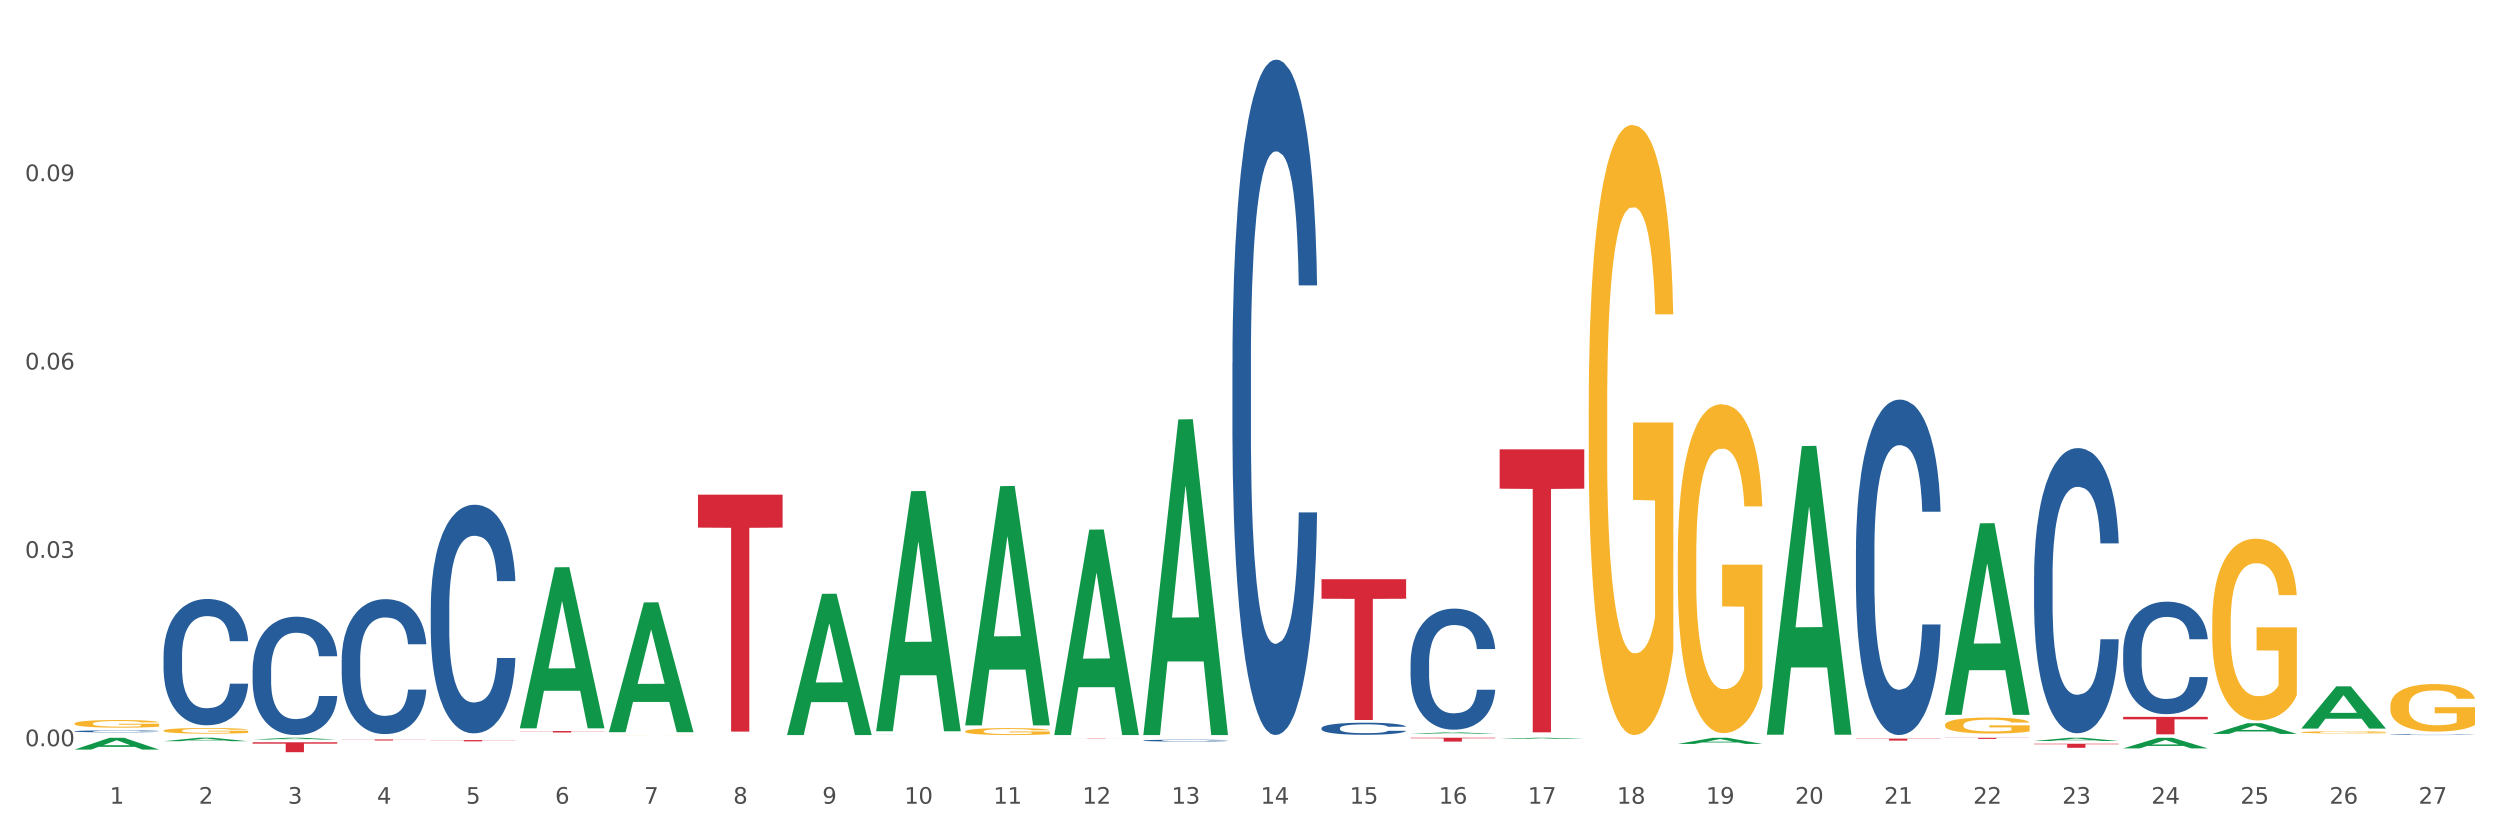 <?xml version="1.0" encoding="utf-8" standalone="no"?>
<!DOCTYPE svg PUBLIC "-//W3C//DTD SVG 1.1//EN"
  "http://www.w3.org/Graphics/SVG/1.1/DTD/svg11.dtd">
<svg xmlns:xlink="http://www.w3.org/1999/xlink" width="1080pt" height="360pt" viewBox="0 0 1080 360" xmlns="http://www.w3.org/2000/svg" version="1.1">
 <rect x="0" y="0" width="1080" height="360" fill="#333333" stroke="none"/>
 <defs>
  <style type="text/css">*{stroke-linejoin: round; stroke-linecap: butt}</style>
 </defs>
 <g id="figure_1">
  <g id="patch_1">
   <path d="M 0 360 
L 1080 360 
L 1080 0 
L 0 0 
z
" style="fill: #ffffff; stroke: #ffffff; stroke-linejoin: miter"/>
  </g>
  <g id="axes_1">
   <g id="matplotlib.axis_1">
    <g id="xtick_1">
     <g id="text_1">
      <!-- 1 -->
      <g style="fill: #4d4d4d" transform="translate(47.399 347.204) scale(0.096 -0.096)">
       <defs>
        <path id="DejaVuSans-31" d="M 794 531 
L 1825 531 
L 1825 4091 
L 703 3866 
L 703 4441 
L 1819 4666 
L 2450 4666 
L 2450 531 
L 3481 531 
L 3481 0 
L 794 0 
L 794 531 
z
" transform="scale(0.016)"/>
       </defs>
       <use xlink:href="#DejaVuSans-31"/>
      </g>
     </g>
    </g>
    <g id="xtick_2">
     <g id="text_2">
      <!-- 2 -->
      <g style="fill: #4d4d4d" transform="translate(85.878 347.204) scale(0.096 -0.096)">
       <defs>
        <path id="DejaVuSans-32" d="M 1228 531 
L 3431 531 
L 3431 0 
L 469 0 
L 469 531 
Q 828 903 1448 1529 
Q 2069 2156 2228 2338 
Q 2531 2678 2651 2914 
Q 2772 3150 2772 3378 
Q 2772 3750 2511 3984 
Q 2250 4219 1831 4219 
Q 1534 4219 1204 4116 
Q 875 4013 500 3803 
L 500 4441 
Q 881 4594 1212 4672 
Q 1544 4750 1819 4750 
Q 2544 4750 2975 4387 
Q 3406 4025 3406 3419 
Q 3406 3131 3298 2873 
Q 3191 2616 2906 2266 
Q 2828 2175 2409 1742 
Q 1991 1309 1228 531 
z
" transform="scale(0.016)"/>
       </defs>
       <use xlink:href="#DejaVuSans-32"/>
      </g>
     </g>
    </g>
    <g id="xtick_3">
     <g id="text_3">
      <!-- 3 -->
      <g style="fill: #4d4d4d" transform="translate(124.358 347.204) scale(0.096 -0.096)">
       <defs>
        <path id="DejaVuSans-33" d="M 2597 2516 
Q 3050 2419 3304 2112 
Q 3559 1806 3559 1356 
Q 3559 666 3084 287 
Q 2609 -91 1734 -91 
Q 1441 -91 1130 -33 
Q 819 25 488 141 
L 488 750 
Q 750 597 1062 519 
Q 1375 441 1716 441 
Q 2309 441 2620 675 
Q 2931 909 2931 1356 
Q 2931 1769 2642 2001 
Q 2353 2234 1838 2234 
L 1294 2234 
L 1294 2753 
L 1863 2753 
Q 2328 2753 2575 2939 
Q 2822 3125 2822 3475 
Q 2822 3834 2567 4026 
Q 2313 4219 1838 4219 
Q 1578 4219 1281 4162 
Q 984 4106 628 3988 
L 628 4550 
Q 988 4650 1302 4700 
Q 1616 4750 1894 4750 
Q 2613 4750 3031 4423 
Q 3450 4097 3450 3541 
Q 3450 3153 3228 2886 
Q 3006 2619 2597 2516 
z
" transform="scale(0.016)"/>
       </defs>
       <use xlink:href="#DejaVuSans-33"/>
      </g>
     </g>
    </g>
    <g id="xtick_4">
     <g id="text_4">
      <!-- 4 -->
      <g style="fill: #4d4d4d" transform="translate(162.838 347.204) scale(0.096 -0.096)">
       <defs>
        <path id="DejaVuSans-34" d="M 2419 4116 
L 825 1625 
L 2419 1625 
L 2419 4116 
z
M 2253 4666 
L 3047 4666 
L 3047 1625 
L 3713 1625 
L 3713 1100 
L 3047 1100 
L 3047 0 
L 2419 0 
L 2419 1100 
L 313 1100 
L 313 1709 
L 2253 4666 
z
" transform="scale(0.016)"/>
       </defs>
       <use xlink:href="#DejaVuSans-34"/>
      </g>
     </g>
    </g>
    <g id="xtick_5">
     <g id="text_5">
      <!-- 5 -->
      <g style="fill: #4d4d4d" transform="translate(201.317 347.204) scale(0.096 -0.096)">
       <defs>
        <path id="DejaVuSans-35" d="M 691 4666 
L 3169 4666 
L 3169 4134 
L 1269 4134 
L 1269 2991 
Q 1406 3038 1543 3061 
Q 1681 3084 1819 3084 
Q 2600 3084 3056 2656 
Q 3513 2228 3513 1497 
Q 3513 744 3044 326 
Q 2575 -91 1722 -91 
Q 1428 -91 1123 -41 
Q 819 9 494 109 
L 494 744 
Q 775 591 1075 516 
Q 1375 441 1709 441 
Q 2250 441 2565 725 
Q 2881 1009 2881 1497 
Q 2881 1984 2565 2268 
Q 2250 2553 1709 2553 
Q 1456 2553 1204 2497 
Q 953 2441 691 2322 
L 691 4666 
z
" transform="scale(0.016)"/>
       </defs>
       <use xlink:href="#DejaVuSans-35"/>
      </g>
     </g>
    </g>
    <g id="xtick_6">
     <g id="text_6">
      <!-- 6 -->
      <g style="fill: #4d4d4d" transform="translate(239.797 347.204) scale(0.096 -0.096)">
       <defs>
        <path id="DejaVuSans-36" d="M 2113 2584 
Q 1688 2584 1439 2293 
Q 1191 2003 1191 1497 
Q 1191 994 1439 701 
Q 1688 409 2113 409 
Q 2538 409 2786 701 
Q 3034 994 3034 1497 
Q 3034 2003 2786 2293 
Q 2538 2584 2113 2584 
z
M 3366 4563 
L 3366 3988 
Q 3128 4100 2886 4159 
Q 2644 4219 2406 4219 
Q 1781 4219 1451 3797 
Q 1122 3375 1075 2522 
Q 1259 2794 1537 2939 
Q 1816 3084 2150 3084 
Q 2853 3084 3261 2657 
Q 3669 2231 3669 1497 
Q 3669 778 3244 343 
Q 2819 -91 2113 -91 
Q 1303 -91 875 529 
Q 447 1150 447 2328 
Q 447 3434 972 4092 
Q 1497 4750 2381 4750 
Q 2619 4750 2861 4703 
Q 3103 4656 3366 4563 
z
" transform="scale(0.016)"/>
       </defs>
       <use xlink:href="#DejaVuSans-36"/>
      </g>
     </g>
    </g>
    <g id="xtick_7">
     <g id="text_7">
      <!-- 7 -->
      <g style="fill: #4d4d4d" transform="translate(278.276 347.204) scale(0.096 -0.096)">
       <defs>
        <path id="DejaVuSans-37" d="M 525 4666 
L 3525 4666 
L 3525 4397 
L 1831 0 
L 1172 0 
L 2766 4134 
L 525 4134 
L 525 4666 
z
" transform="scale(0.016)"/>
       </defs>
       <use xlink:href="#DejaVuSans-37"/>
      </g>
     </g>
    </g>
    <g id="xtick_8">
     <g id="text_8">
      <!-- 8 -->
      <g style="fill: #4d4d4d" transform="translate(316.756 347.204) scale(0.096 -0.096)">
       <defs>
        <path id="DejaVuSans-38" d="M 2034 2216 
Q 1584 2216 1326 1975 
Q 1069 1734 1069 1313 
Q 1069 891 1326 650 
Q 1584 409 2034 409 
Q 2484 409 2743 651 
Q 3003 894 3003 1313 
Q 3003 1734 2745 1975 
Q 2488 2216 2034 2216 
z
M 1403 2484 
Q 997 2584 770 2862 
Q 544 3141 544 3541 
Q 544 4100 942 4425 
Q 1341 4750 2034 4750 
Q 2731 4750 3128 4425 
Q 3525 4100 3525 3541 
Q 3525 3141 3298 2862 
Q 3072 2584 2669 2484 
Q 3125 2378 3379 2068 
Q 3634 1759 3634 1313 
Q 3634 634 3220 271 
Q 2806 -91 2034 -91 
Q 1263 -91 848 271 
Q 434 634 434 1313 
Q 434 1759 690 2068 
Q 947 2378 1403 2484 
z
M 1172 3481 
Q 1172 3119 1398 2916 
Q 1625 2713 2034 2713 
Q 2441 2713 2670 2916 
Q 2900 3119 2900 3481 
Q 2900 3844 2670 4047 
Q 2441 4250 2034 4250 
Q 1625 4250 1398 4047 
Q 1172 3844 1172 3481 
z
" transform="scale(0.016)"/>
       </defs>
       <use xlink:href="#DejaVuSans-38"/>
      </g>
     </g>
    </g>
    <g id="xtick_9">
     <g id="text_9">
      <!-- 9 -->
      <g style="fill: #4d4d4d" transform="translate(355.236 347.204) scale(0.096 -0.096)">
       <defs>
        <path id="DejaVuSans-39" d="M 703 97 
L 703 672 
Q 941 559 1184 500 
Q 1428 441 1663 441 
Q 2288 441 2617 861 
Q 2947 1281 2994 2138 
Q 2813 1869 2534 1725 
Q 2256 1581 1919 1581 
Q 1219 1581 811 2004 
Q 403 2428 403 3163 
Q 403 3881 828 4315 
Q 1253 4750 1959 4750 
Q 2769 4750 3195 4129 
Q 3622 3509 3622 2328 
Q 3622 1225 3098 567 
Q 2575 -91 1691 -91 
Q 1453 -91 1209 -44 
Q 966 3 703 97 
z
M 1959 2075 
Q 2384 2075 2632 2365 
Q 2881 2656 2881 3163 
Q 2881 3666 2632 3958 
Q 2384 4250 1959 4250 
Q 1534 4250 1286 3958 
Q 1038 3666 1038 3163 
Q 1038 2656 1286 2365 
Q 1534 2075 1959 2075 
z
" transform="scale(0.016)"/>
       </defs>
       <use xlink:href="#DejaVuSans-39"/>
      </g>
     </g>
    </g>
    <g id="xtick_10">
     <g id="text_10">
      <!-- 10 -->
      <g style="fill: #4d4d4d" transform="translate(390.661 347.204) scale(0.096 -0.096)">
       <defs>
        <path id="DejaVuSans-30" d="M 2034 4250 
Q 1547 4250 1301 3770 
Q 1056 3291 1056 2328 
Q 1056 1369 1301 889 
Q 1547 409 2034 409 
Q 2525 409 2770 889 
Q 3016 1369 3016 2328 
Q 3016 3291 2770 3770 
Q 2525 4250 2034 4250 
z
M 2034 4750 
Q 2819 4750 3233 4129 
Q 3647 3509 3647 2328 
Q 3647 1150 3233 529 
Q 2819 -91 2034 -91 
Q 1250 -91 836 529 
Q 422 1150 422 2328 
Q 422 3509 836 4129 
Q 1250 4750 2034 4750 
z
" transform="scale(0.016)"/>
       </defs>
       <use xlink:href="#DejaVuSans-31"/>
       <use xlink:href="#DejaVuSans-30" transform="translate(63.623 0)"/>
      </g>
     </g>
    </g>
    <g id="xtick_11">
     <g id="text_11">
      <!-- 11 -->
      <g style="fill: #4d4d4d" transform="translate(429.141 347.204) scale(0.096 -0.096)">
       <use xlink:href="#DejaVuSans-31"/>
       <use xlink:href="#DejaVuSans-31" transform="translate(63.623 0)"/>
      </g>
     </g>
    </g>
    <g id="xtick_12">
     <g id="text_12">
      <!-- 12 -->
      <g style="fill: #4d4d4d" transform="translate(467.62 347.204) scale(0.096 -0.096)">
       <use xlink:href="#DejaVuSans-31"/>
       <use xlink:href="#DejaVuSans-32" transform="translate(63.623 0)"/>
      </g>
     </g>
    </g>
    <g id="xtick_13">
     <g id="text_13">
      <!-- 13 -->
      <g style="fill: #4d4d4d" transform="translate(506.1 347.204) scale(0.096 -0.096)">
       <use xlink:href="#DejaVuSans-31"/>
       <use xlink:href="#DejaVuSans-33" transform="translate(63.623 0)"/>
      </g>
     </g>
    </g>
    <g id="xtick_14">
     <g id="text_14">
      <!-- 14 -->
      <g style="fill: #4d4d4d" transform="translate(544.58 347.204) scale(0.096 -0.096)">
       <use xlink:href="#DejaVuSans-31"/>
       <use xlink:href="#DejaVuSans-34" transform="translate(63.623 0)"/>
      </g>
     </g>
    </g>
    <g id="xtick_15">
     <g id="text_15">
      <!-- 15 -->
      <g style="fill: #4d4d4d" transform="translate(583.059 347.204) scale(0.096 -0.096)">
       <use xlink:href="#DejaVuSans-31"/>
       <use xlink:href="#DejaVuSans-35" transform="translate(63.623 0)"/>
      </g>
     </g>
    </g>
    <g id="xtick_16">
     <g id="text_16">
      <!-- 16 -->
      <g style="fill: #4d4d4d" transform="translate(621.539 347.204) scale(0.096 -0.096)">
       <use xlink:href="#DejaVuSans-31"/>
       <use xlink:href="#DejaVuSans-36" transform="translate(63.623 0)"/>
      </g>
     </g>
    </g>
    <g id="xtick_17">
     <g id="text_17">
      <!-- 17 -->
      <g style="fill: #4d4d4d" transform="translate(660.018 347.204) scale(0.096 -0.096)">
       <use xlink:href="#DejaVuSans-31"/>
       <use xlink:href="#DejaVuSans-37" transform="translate(63.623 0)"/>
      </g>
     </g>
    </g>
    <g id="xtick_18">
     <g id="text_18">
      <!-- 18 -->
      <g style="fill: #4d4d4d" transform="translate(698.498 347.204) scale(0.096 -0.096)">
       <use xlink:href="#DejaVuSans-31"/>
       <use xlink:href="#DejaVuSans-38" transform="translate(63.623 0)"/>
      </g>
     </g>
    </g>
    <g id="xtick_19">
     <g id="text_19">
      <!-- 19 -->
      <g style="fill: #4d4d4d" transform="translate(736.977 347.204) scale(0.096 -0.096)">
       <use xlink:href="#DejaVuSans-31"/>
       <use xlink:href="#DejaVuSans-39" transform="translate(63.623 0)"/>
      </g>
     </g>
    </g>
    <g id="xtick_20">
     <g id="text_20">
      <!-- 20 -->
      <g style="fill: #4d4d4d" transform="translate(775.457 347.204) scale(0.096 -0.096)">
       <use xlink:href="#DejaVuSans-32"/>
       <use xlink:href="#DejaVuSans-30" transform="translate(63.623 0)"/>
      </g>
     </g>
    </g>
    <g id="xtick_21">
     <g id="text_21">
      <!-- 21 -->
      <g style="fill: #4d4d4d" transform="translate(813.937 347.204) scale(0.096 -0.096)">
       <use xlink:href="#DejaVuSans-32"/>
       <use xlink:href="#DejaVuSans-31" transform="translate(63.623 0)"/>
      </g>
     </g>
    </g>
    <g id="xtick_22">
     <g id="text_22">
      <!-- 22 -->
      <g style="fill: #4d4d4d" transform="translate(852.416 347.204) scale(0.096 -0.096)">
       <use xlink:href="#DejaVuSans-32"/>
       <use xlink:href="#DejaVuSans-32" transform="translate(63.623 0)"/>
      </g>
     </g>
    </g>
    <g id="xtick_23">
     <g id="text_23">
      <!-- 23 -->
      <g style="fill: #4d4d4d" transform="translate(890.896 347.204) scale(0.096 -0.096)">
       <use xlink:href="#DejaVuSans-32"/>
       <use xlink:href="#DejaVuSans-33" transform="translate(63.623 0)"/>
      </g>
     </g>
    </g>
    <g id="xtick_24">
     <g id="text_24">
      <!-- 24 -->
      <g style="fill: #4d4d4d" transform="translate(929.375 347.204) scale(0.096 -0.096)">
       <use xlink:href="#DejaVuSans-32"/>
       <use xlink:href="#DejaVuSans-34" transform="translate(63.623 0)"/>
      </g>
     </g>
    </g>
    <g id="xtick_25">
     <g id="text_25">
      <!-- 25 -->
      <g style="fill: #4d4d4d" transform="translate(967.855 347.204) scale(0.096 -0.096)">
       <use xlink:href="#DejaVuSans-32"/>
       <use xlink:href="#DejaVuSans-35" transform="translate(63.623 0)"/>
      </g>
     </g>
    </g>
    <g id="xtick_26">
     <g id="text_26">
      <!-- 26 -->
      <g style="fill: #4d4d4d" transform="translate(1006.335 347.204) scale(0.096 -0.096)">
       <use xlink:href="#DejaVuSans-32"/>
       <use xlink:href="#DejaVuSans-36" transform="translate(63.623 0)"/>
      </g>
     </g>
    </g>
    <g id="xtick_27">
     <g id="text_27">
      <!-- 27 -->
      <g style="fill: #4d4d4d" transform="translate(1044.814 347.204) scale(0.096 -0.096)">
       <use xlink:href="#DejaVuSans-32"/>
       <use xlink:href="#DejaVuSans-37" transform="translate(63.623 0)"/>
      </g>
     </g>
    </g>
    <g id="xtick_28"/>
    <g id="xtick_29"/>
    <g id="xtick_30"/>
    <g id="xtick_31"/>
    <g id="xtick_32"/>
    <g id="xtick_33"/>
    <g id="xtick_34"/>
    <g id="xtick_35"/>
    <g id="xtick_36"/>
    <g id="xtick_37"/>
    <g id="xtick_38"/>
    <g id="xtick_39"/>
    <g id="xtick_40"/>
    <g id="xtick_41"/>
    <g id="xtick_42"/>
    <g id="xtick_43"/>
    <g id="xtick_44"/>
    <g id="xtick_45"/>
    <g id="xtick_46"/>
    <g id="xtick_47"/>
    <g id="xtick_48"/>
    <g id="xtick_49"/>
    <g id="xtick_50"/>
    <g id="xtick_51"/>
    <g id="xtick_52"/>
    <g id="xtick_53"/>
   </g>
   <g id="matplotlib.axis_2">
    <g id="ytick_1">
     <g id="text_28">
      <!-- 0.00 -->
      <g style="fill: #4d4d4d" transform="translate(10.8 322.361) scale(0.096 -0.096)">
       <defs>
        <path id="DejaVuSans-2e" d="M 684 794 
L 1344 794 
L 1344 0 
L 684 0 
L 684 794 
z
" transform="scale(0.016)"/>
       </defs>
       <use xlink:href="#DejaVuSans-30"/>
       <use xlink:href="#DejaVuSans-2e" transform="translate(63.623 0)"/>
       <use xlink:href="#DejaVuSans-30" transform="translate(95.41 0)"/>
       <use xlink:href="#DejaVuSans-30" transform="translate(159.033 0)"/>
      </g>
     </g>
    </g>
    <g id="ytick_2">
     <g id="text_29">
      <!-- 0.03 -->
      <g style="fill: #4d4d4d" transform="translate(10.8 240.991) scale(0.096 -0.096)">
       <use xlink:href="#DejaVuSans-30"/>
       <use xlink:href="#DejaVuSans-2e" transform="translate(63.623 0)"/>
       <use xlink:href="#DejaVuSans-30" transform="translate(95.41 0)"/>
       <use xlink:href="#DejaVuSans-33" transform="translate(159.033 0)"/>
      </g>
     </g>
    </g>
    <g id="ytick_3">
     <g id="text_30">
      <!-- 0.06 -->
      <g style="fill: #4d4d4d" transform="translate(10.8 159.622) scale(0.096 -0.096)">
       <use xlink:href="#DejaVuSans-30"/>
       <use xlink:href="#DejaVuSans-2e" transform="translate(63.623 0)"/>
       <use xlink:href="#DejaVuSans-30" transform="translate(95.41 0)"/>
       <use xlink:href="#DejaVuSans-36" transform="translate(159.033 0)"/>
      </g>
     </g>
    </g>
    <g id="ytick_4">
     <g id="text_31">
      <!-- 0.09 -->
      <g style="fill: #4d4d4d" transform="translate(10.8 78.252) scale(0.096 -0.096)">
       <use xlink:href="#DejaVuSans-30"/>
       <use xlink:href="#DejaVuSans-2e" transform="translate(63.623 0)"/>
       <use xlink:href="#DejaVuSans-30" transform="translate(95.41 0)"/>
       <use xlink:href="#DejaVuSans-39" transform="translate(159.033 0)"/>
      </g>
     </g>
    </g>
    <g id="ytick_5"/>
    <g id="ytick_6"/>
    <g id="ytick_7"/>
    <g id="ytick_8"/>
   </g>
   <g id="PolyCollection_1">
    <path d="M 32.175 323.814 
L 32.213 323.809 
L 47.287 318.719 
L 53.543 318.714 
L 68.731 323.823 
L 61.495 323.823 
L 58.216 322.634 
L 42.652 322.634 
L 42.539 322.653 
L 39.373 323.823 
L 32.175 323.823 
L 32.175 323.814 
L 44.611 321.923 
L 56.256 321.919 
L 50.49 319.803 
L 50.415 319.793 
L 50.34 319.808 
L 44.574 321.919 
L 44.611 321.923 
L 32.175 323.814 
z
" clip-path="url(#p1ede1feaaf)" style="fill: #109648"/>
    <path d="M 70.655 320.208 
L 70.692 320.207 
L 85.767 318.715 
L 92.023 318.714 
L 107.21 320.211 
L 99.974 320.211 
L 96.696 319.862 
L 81.131 319.862 
L 81.018 319.868 
L 77.853 320.211 
L 70.655 320.211 
L 70.655 320.208 
L 83.091 319.654 
L 94.736 319.653 
L 88.97 319.033 
L 88.895 319.03 
L 88.819 319.034 
L 83.053 319.653 
L 83.091 319.654 
L 70.655 320.208 
z
" clip-path="url(#p1ede1feaaf)" style="fill: #109648"/>
    <path d="M 109.134 319.49 
L 109.172 319.489 
L 124.246 318.715 
L 130.502 318.714 
L 145.69 319.491 
L 138.454 319.491 
L 135.175 319.31 
L 119.611 319.31 
L 119.498 319.313 
L 116.332 319.491 
L 109.134 319.491 
L 109.134 319.49 
L 121.571 319.202 
L 133.216 319.201 
L 127.45 318.879 
L 127.374 318.878 
L 127.299 318.88 
L 121.533 319.201 
L 121.571 319.202 
L 109.134 319.49 
z
" clip-path="url(#p1ede1feaaf)" style="fill: #109648"/>
    <path d="M 224.573 314.503 
L 224.611 314.438 
L 239.685 245.074 
L 245.941 245.009 
L 261.129 314.634 
L 253.893 314.634 
L 250.614 298.421 
L 235.05 298.421 
L 234.937 298.682 
L 231.771 314.634 
L 224.573 314.634 
L 224.573 314.503 
L 237.009 288.745 
L 248.654 288.68 
L 242.888 259.849 
L 242.813 259.718 
L 242.738 259.914 
L 236.972 288.68 
L 237.009 288.745 
L 224.573 314.503 
z
" clip-path="url(#p1ede1feaaf)" style="fill: #109648"/>
    <path d="M 609.369 316.99 
L 609.407 316.99 
L 624.481 316.391 
L 630.737 316.391 
L 645.924 316.991 
L 638.689 316.991 
L 635.41 316.852 
L 619.846 316.852 
L 619.733 316.854 
L 616.567 316.991 
L 609.369 316.991 
L 609.369 316.99 
L 621.805 316.768 
L 633.45 316.768 
L 627.684 316.519 
L 627.609 316.518 
L 627.534 316.519 
L 621.768 316.768 
L 621.805 316.768 
L 609.369 316.99 
z
" clip-path="url(#p1ede1feaaf)" style="fill: #109648"/>
    <path d="M 493.93 317.286 
L 493.968 317.158 
L 509.042 181.201 
L 515.298 181.073 
L 530.486 317.542 
L 523.25 317.542 
L 519.971 285.763 
L 504.407 285.763 
L 504.294 286.276 
L 501.128 317.542 
L 493.93 317.542 
L 493.93 317.286 
L 506.367 266.798 
L 518.012 266.67 
L 512.246 210.16 
L 512.17 209.904 
L 512.095 210.289 
L 506.329 266.67 
L 506.367 266.798 
L 493.93 317.286 
z
" clip-path="url(#p1ede1feaaf)" style="fill: #109648"/>
    <path d="M 455.451 317.375 
L 455.488 317.292 
L 470.563 228.809 
L 476.819 228.726 
L 492.006 317.542 
L 484.77 317.542 
L 481.492 296.86 
L 465.927 296.86 
L 465.814 297.193 
L 462.649 317.542 
L 455.451 317.542 
L 455.451 317.375 
L 467.887 284.517 
L 479.532 284.434 
L 473.766 247.656 
L 473.691 247.49 
L 473.615 247.74 
L 467.849 284.434 
L 467.887 284.517 
L 455.451 317.375 
z
" clip-path="url(#p1ede1feaaf)" style="fill: #109648"/>
    <path d="M 416.971 313.17 
L 417.009 313.073 
L 432.083 210.02 
L 438.339 209.923 
L 453.527 313.364 
L 446.291 313.364 
L 443.012 289.277 
L 427.448 289.277 
L 427.335 289.665 
L 424.169 313.364 
L 416.971 313.364 
L 416.971 313.17 
L 429.407 274.902 
L 441.052 274.805 
L 435.286 231.971 
L 435.211 231.777 
L 435.136 232.068 
L 429.37 274.805 
L 429.407 274.902 
L 416.971 313.17 
z
" clip-path="url(#p1ede1feaaf)" style="fill: #109648"/>
    <path d="M 647.848 319.251 
L 647.886 319.25 
L 662.961 318.714 
L 669.217 318.714 
L 684.404 319.252 
L 677.168 319.252 
L 673.89 319.126 
L 658.325 319.126 
L 658.212 319.129 
L 655.047 319.252 
L 647.848 319.252 
L 647.848 319.251 
L 660.285 319.052 
L 671.93 319.051 
L 666.164 318.828 
L 666.089 318.827 
L 666.013 318.829 
L 660.247 319.051 
L 660.285 319.052 
L 647.848 319.251 
z
" clip-path="url(#p1ede1feaaf)" style="fill: #109648"/>
    <path d="M 724.808 321.374 
L 724.845 321.371 
L 739.92 318.716 
L 746.176 318.714 
L 761.363 321.379 
L 754.128 321.379 
L 750.849 320.758 
L 735.284 320.758 
L 735.171 320.768 
L 732.006 321.379 
L 724.808 321.379 
L 724.808 321.374 
L 737.244 320.388 
L 748.889 320.385 
L 743.123 319.282 
L 743.048 319.277 
L 742.972 319.284 
L 737.206 320.385 
L 737.244 320.388 
L 724.808 321.374 
z
" clip-path="url(#p1ede1feaaf)" style="fill: #109648"/>
    <path d="M 763.287 317.182 
L 763.325 317.065 
L 778.399 192.711 
L 784.655 192.594 
L 799.843 317.416 
L 792.607 317.416 
L 789.328 288.35 
L 773.764 288.35 
L 773.651 288.818 
L 770.485 317.416 
L 763.287 317.416 
L 763.287 317.182 
L 775.724 271.003 
L 787.369 270.886 
L 781.603 219.199 
L 781.527 218.965 
L 781.452 219.316 
L 775.686 270.886 
L 775.724 271.003 
L 763.287 317.182 
z
" clip-path="url(#p1ede1feaaf)" style="fill: #109648"/>
    <path d="M 840.246 308.655 
L 840.284 308.577 
L 855.359 226.077 
L 861.615 225.999 
L 876.802 308.81 
L 869.566 308.81 
L 866.288 289.526 
L 850.723 289.526 
L 850.61 289.837 
L 847.444 308.81 
L 840.246 308.81 
L 840.246 308.655 
L 852.683 278.018 
L 864.328 277.941 
L 858.562 243.65 
L 858.487 243.494 
L 858.411 243.727 
L 852.645 277.941 
L 852.683 278.018 
L 840.246 308.655 
z
" clip-path="url(#p1ede1feaaf)" style="fill: #109648"/>
    <path d="M 994.165 314.714 
L 994.202 314.697 
L 1009.277 296.505 
L 1015.533 296.488 
L 1030.72 314.749 
L 1023.485 314.749 
L 1020.206 310.496 
L 1004.642 310.496 
L 1004.529 310.565 
L 1001.363 314.749 
L 994.165 314.749 
L 994.165 314.714 
L 1006.601 307.959 
L 1018.246 307.942 
L 1012.48 300.38 
L 1012.405 300.346 
L 1012.33 300.397 
L 1006.564 307.942 
L 1006.601 307.959 
L 994.165 314.714 
z
" clip-path="url(#p1ede1feaaf)" style="fill: #109648"/>
    <path d="M 955.685 317.05 
L 955.723 317.046 
L 970.797 312.427 
L 977.053 312.423 
L 992.241 317.059 
L 985.005 317.059 
L 981.726 315.979 
L 966.162 315.979 
L 966.049 315.997 
L 962.883 317.059 
L 955.685 317.059 
L 955.685 317.05 
L 968.122 315.335 
L 979.767 315.331 
L 974.001 313.411 
L 973.925 313.402 
L 973.85 313.415 
L 968.084 315.331 
L 968.122 315.335 
L 955.685 317.05 
z
" clip-path="url(#p1ede1feaaf)" style="fill: #109648"/>
    <path d="M 917.206 323.296 
L 917.243 323.292 
L 932.318 318.718 
L 938.574 318.714 
L 953.761 323.305 
L 946.525 323.305 
L 943.247 322.236 
L 927.682 322.236 
L 927.569 322.253 
L 924.404 323.305 
L 917.206 323.305 
L 917.206 323.296 
L 929.642 321.598 
L 941.287 321.593 
L 935.521 319.692 
L 935.446 319.684 
L 935.37 319.697 
L 929.604 321.593 
L 929.642 321.598 
L 917.206 323.296 
z
" clip-path="url(#p1ede1feaaf)" style="fill: #109648"/>
    <path d="M 878.726 320.113 
L 878.764 320.111 
L 893.838 318.715 
L 900.094 318.714 
L 915.282 320.115 
L 908.046 320.115 
L 904.767 319.789 
L 889.203 319.789 
L 889.09 319.794 
L 885.924 320.115 
L 878.726 320.115 
L 878.726 320.113 
L 891.162 319.594 
L 902.808 319.593 
L 897.042 319.013 
L 896.966 319.01 
L 896.891 319.014 
L 891.125 319.593 
L 891.162 319.594 
L 878.726 320.113 
z
" clip-path="url(#p1ede1feaaf)" style="fill: #109648"/>
    <path d="M 378.491 315.708 
L 378.529 315.61 
L 393.603 212.185 
L 399.859 212.088 
L 415.047 315.903 
L 407.811 315.903 
L 404.532 291.728 
L 388.968 291.728 
L 388.855 292.118 
L 385.689 315.903 
L 378.491 315.903 
L 378.491 315.708 
L 390.928 277.301 
L 402.573 277.204 
L 396.807 234.216 
L 396.731 234.021 
L 396.656 234.313 
L 390.89 277.204 
L 390.928 277.301 
L 378.491 315.708 
z
" clip-path="url(#p1ede1feaaf)" style="fill: #109648"/>
    <path d="M 532.41 156.862 
L 532.453 156.595 
L 532.453 149.134 
L 532.583 139.008 
L 533.058 120.356 
L 533.663 106.233 
L 534.7 89.712 
L 535.262 82.784 
L 535.996 75.056 
L 537.508 62.532 
L 539.237 51.873 
L 540.447 46.011 
L 541.354 42.281 
L 543.385 35.619 
L 544.552 32.688 
L 545.762 30.289 
L 546.799 28.691 
L 548.527 26.825 
L 549.91 26.026 
L 551.508 25.759 
L 552.848 26.026 
L 554.62 27.092 
L 557.212 30.289 
L 558.206 32.155 
L 559.546 35.352 
L 560.928 39.616 
L 562.052 43.879 
L 563.348 50.008 
L 564.688 58.002 
L 565.984 68.128 
L 566.891 77.454 
L 567.626 87.314 
L 568.274 99.305 
L 568.749 112.362 
L 568.965 123.287 
L 561.058 123.287 
L 560.842 113.427 
L 560.41 102.769 
L 559.978 95.574 
L 559.502 89.712 
L 558.768 83.05 
L 558.12 78.787 
L 557.039 73.724 
L 556.046 70.526 
L 555.225 68.661 
L 554.231 67.062 
L 552.113 65.463 
L 550.601 65.463 
L 549.65 65.996 
L 548.484 67.329 
L 547.49 69.194 
L 546.323 72.391 
L 545.416 75.855 
L 544.508 80.385 
L 543.99 83.583 
L 543.212 89.445 
L 542.694 94.242 
L 542.002 102.502 
L 541.613 108.365 
L 540.922 123.553 
L 540.62 134.745 
L 540.49 142.472 
L 540.404 150.999 
L 540.404 192.568 
L 540.663 211.221 
L 540.879 219.215 
L 541.225 228.275 
L 541.873 240 
L 542.823 251.458 
L 543.817 259.718 
L 544.638 264.781 
L 545.416 268.512 
L 546.194 271.443 
L 547.144 274.108 
L 547.922 275.706 
L 549.089 277.305 
L 550.471 278.105 
L 551.552 278.105 
L 553.755 276.772 
L 554.749 275.44 
L 555.7 273.575 
L 556.737 270.644 
L 557.558 267.446 
L 558.033 265.048 
L 558.811 259.985 
L 559.416 254.656 
L 559.934 248.527 
L 560.28 243.197 
L 560.669 235.203 
L 560.971 226.143 
L 561.058 221.347 
L 568.965 221.347 
L 568.792 230.94 
L 568.49 240.266 
L 567.885 252.79 
L 567.41 259.985 
L 566.675 268.778 
L 565.897 276.239 
L 564.817 284.5 
L 563.823 290.629 
L 562.786 295.958 
L 561.663 300.754 
L 559.632 307.416 
L 558.897 309.281 
L 557.342 312.479 
L 556.132 314.344 
L 554.36 316.21 
L 552.546 317.275 
L 550.644 317.542 
L 548.959 317.009 
L 547.101 315.41 
L 545.934 313.811 
L 544.638 311.413 
L 543.126 307.683 
L 541.7 303.153 
L 540.36 297.823 
L 539.107 291.695 
L 537.941 284.766 
L 536.428 273.308 
L 535.305 262.117 
L 534.484 251.724 
L 533.922 242.931 
L 533.36 231.739 
L 533.058 224.012 
L 532.583 205.359 
L 532.41 188.039 
L 532.41 156.862 
z
" clip-path="url(#p1ede1feaaf)" style="fill: #255c99"/>
    <path d="M 570.889 314.554 
L 570.932 314.549 
L 570.932 314.415 
L 571.062 314.234 
L 571.537 313.9 
L 572.142 313.647 
L 573.179 313.351 
L 573.741 313.227 
L 574.476 313.089 
L 575.988 312.864 
L 577.716 312.674 
L 578.926 312.569 
L 579.834 312.502 
L 581.865 312.382 
L 583.031 312.33 
L 584.241 312.287 
L 585.278 312.258 
L 587.007 312.225 
L 588.389 312.211 
L 589.988 312.206 
L 591.328 312.211 
L 593.099 312.23 
L 595.692 312.287 
L 596.686 312.32 
L 598.025 312.378 
L 599.408 312.454 
L 600.531 312.53 
L 601.828 312.64 
L 603.167 312.783 
L 604.463 312.965 
L 605.371 313.132 
L 606.105 313.308 
L 606.754 313.523 
L 607.229 313.757 
L 607.445 313.952 
L 599.537 313.952 
L 599.321 313.776 
L 598.889 313.585 
L 598.457 313.456 
L 597.982 313.351 
L 597.247 313.232 
L 596.599 313.156 
L 595.519 313.065 
L 594.525 313.008 
L 593.704 312.974 
L 592.71 312.946 
L 590.593 312.917 
L 589.081 312.917 
L 588.13 312.926 
L 586.963 312.95 
L 585.97 312.984 
L 584.803 313.041 
L 583.895 313.103 
L 582.988 313.184 
L 582.47 313.241 
L 581.692 313.346 
L 581.173 313.432 
L 580.482 313.58 
L 580.093 313.685 
L 579.402 313.957 
L 579.099 314.158 
L 578.97 314.296 
L 578.883 314.449 
L 578.883 315.193 
L 579.142 315.527 
L 579.358 315.67 
L 579.704 315.832 
L 580.352 316.042 
L 581.303 316.248 
L 582.297 316.396 
L 583.118 316.486 
L 583.895 316.553 
L 584.673 316.606 
L 585.624 316.653 
L 586.402 316.682 
L 587.568 316.711 
L 588.951 316.725 
L 590.031 316.725 
L 592.235 316.701 
L 593.229 316.677 
L 594.179 316.644 
L 595.216 316.591 
L 596.037 316.534 
L 596.513 316.491 
L 597.291 316.4 
L 597.895 316.305 
L 598.414 316.195 
L 598.76 316.1 
L 599.149 315.957 
L 599.451 315.794 
L 599.537 315.708 
L 607.445 315.708 
L 607.272 315.88 
L 606.97 316.047 
L 606.365 316.272 
L 605.889 316.4 
L 605.155 316.558 
L 604.377 316.691 
L 603.297 316.839 
L 602.303 316.949 
L 601.266 317.045 
L 600.142 317.13 
L 598.112 317.25 
L 597.377 317.283 
L 595.821 317.34 
L 594.612 317.374 
L 592.84 317.407 
L 591.025 317.426 
L 589.124 317.431 
L 587.439 317.422 
L 585.581 317.393 
L 584.414 317.364 
L 583.118 317.321 
L 581.605 317.254 
L 580.179 317.173 
L 578.84 317.078 
L 577.587 316.968 
L 576.42 316.844 
L 574.908 316.639 
L 573.784 316.439 
L 572.963 316.252 
L 572.402 316.095 
L 571.84 315.895 
L 571.537 315.756 
L 571.062 315.422 
L 570.889 315.112 
L 570.889 314.554 
z
" clip-path="url(#p1ede1feaaf)" style="fill: #255c99"/>
    <path d="M 493.93 319.903 
L 493.973 319.902 
L 493.973 319.882 
L 494.103 319.854 
L 494.578 319.803 
L 495.183 319.764 
L 496.22 319.719 
L 496.782 319.7 
L 497.517 319.679 
L 499.029 319.645 
L 500.757 319.616 
L 501.967 319.599 
L 502.875 319.589 
L 504.905 319.571 
L 506.072 319.563 
L 507.282 319.556 
L 508.319 319.552 
L 510.047 319.547 
L 511.43 319.545 
L 513.029 319.544 
L 514.368 319.545 
L 516.14 319.548 
L 518.733 319.556 
L 519.726 319.562 
L 521.066 319.57 
L 522.449 319.582 
L 523.572 319.594 
L 524.868 319.61 
L 526.208 319.632 
L 527.504 319.66 
L 528.412 319.686 
L 529.146 319.713 
L 529.794 319.745 
L 530.27 319.781 
L 530.486 319.811 
L 522.578 319.811 
L 522.362 319.784 
L 521.93 319.755 
L 521.498 319.735 
L 521.023 319.719 
L 520.288 319.701 
L 519.64 319.689 
L 518.56 319.675 
L 517.566 319.667 
L 516.745 319.662 
L 515.751 319.657 
L 513.634 319.653 
L 512.121 319.653 
L 511.171 319.654 
L 510.004 319.658 
L 509.01 319.663 
L 507.844 319.672 
L 506.936 319.681 
L 506.029 319.694 
L 505.51 319.702 
L 504.733 319.718 
L 504.214 319.732 
L 503.523 319.754 
L 503.134 319.77 
L 502.442 319.812 
L 502.14 319.843 
L 502.01 319.864 
L 501.924 319.887 
L 501.924 320.001 
L 502.183 320.052 
L 502.399 320.074 
L 502.745 320.099 
L 503.393 320.131 
L 504.344 320.162 
L 505.338 320.185 
L 506.159 320.199 
L 506.936 320.209 
L 507.714 320.217 
L 508.665 320.224 
L 509.442 320.229 
L 510.609 320.233 
L 511.992 320.235 
L 513.072 320.235 
L 515.276 320.232 
L 516.27 320.228 
L 517.22 320.223 
L 518.257 320.215 
L 519.078 320.206 
L 519.554 320.2 
L 520.331 320.186 
L 520.936 320.171 
L 521.455 320.154 
L 521.801 320.14 
L 522.189 320.118 
L 522.492 320.093 
L 522.578 320.08 
L 530.486 320.08 
L 530.313 320.106 
L 530.01 320.132 
L 529.405 320.166 
L 528.93 320.186 
L 528.196 320.21 
L 527.418 320.23 
L 526.338 320.253 
L 525.344 320.27 
L 524.307 320.284 
L 523.183 320.297 
L 521.152 320.316 
L 520.418 320.321 
L 518.862 320.329 
L 517.652 320.335 
L 515.881 320.34 
L 514.066 320.343 
L 512.165 320.343 
L 510.48 320.342 
L 508.621 320.338 
L 507.455 320.333 
L 506.159 320.327 
L 504.646 320.316 
L 503.22 320.304 
L 501.881 320.289 
L 500.628 320.273 
L 499.461 320.254 
L 497.949 320.222 
L 496.825 320.192 
L 496.004 320.163 
L 495.442 320.139 
L 494.881 320.108 
L 494.578 320.087 
L 494.103 320.036 
L 493.93 319.989 
L 493.93 319.903 
z
" clip-path="url(#p1ede1feaaf)" style="fill: #255c99"/>
    <path d="M 378.491 317.095 
L 378.535 317.095 
L 378.535 317.094 
L 378.664 317.092 
L 379.139 317.089 
L 379.744 317.087 
L 380.781 317.085 
L 381.343 317.084 
L 382.078 317.082 
L 383.59 317.08 
L 385.318 317.079 
L 386.528 317.078 
L 387.436 317.077 
L 389.467 317.076 
L 390.633 317.076 
L 391.843 317.075 
L 392.88 317.075 
L 394.609 317.075 
L 395.991 317.075 
L 397.59 317.075 
L 398.93 317.075 
L 400.701 317.075 
L 403.294 317.075 
L 404.288 317.076 
L 405.627 317.076 
L 407.01 317.077 
L 408.133 317.077 
L 409.43 317.078 
L 410.769 317.08 
L 412.065 317.081 
L 412.973 317.083 
L 413.707 317.084 
L 414.356 317.086 
L 414.831 317.088 
L 415.047 317.09 
L 407.14 317.09 
L 406.923 317.088 
L 406.491 317.087 
L 406.059 317.086 
L 405.584 317.085 
L 404.849 317.084 
L 404.201 317.083 
L 403.121 317.082 
L 402.127 317.082 
L 401.306 317.081 
L 400.312 317.081 
L 398.195 317.081 
L 396.683 317.081 
L 395.732 317.081 
L 394.565 317.081 
L 393.572 317.081 
L 392.405 317.082 
L 391.498 317.082 
L 390.59 317.083 
L 390.072 317.084 
L 389.294 317.085 
L 388.775 317.085 
L 388.084 317.087 
L 387.695 317.088 
L 387.004 317.09 
L 386.701 317.092 
L 386.572 317.093 
L 386.485 317.094 
L 386.485 317.101 
L 386.744 317.104 
L 386.96 317.105 
L 387.306 317.106 
L 387.954 317.108 
L 388.905 317.11 
L 389.899 317.111 
L 390.72 317.112 
L 391.498 317.113 
L 392.275 317.113 
L 393.226 317.113 
L 394.004 317.114 
L 395.17 317.114 
L 396.553 317.114 
L 397.633 317.114 
L 399.837 317.114 
L 400.831 317.114 
L 401.781 317.113 
L 402.819 317.113 
L 403.64 317.112 
L 404.115 317.112 
L 404.893 317.111 
L 405.498 317.11 
L 406.016 317.109 
L 406.362 317.109 
L 406.751 317.107 
L 407.053 317.106 
L 407.14 317.105 
L 415.047 317.105 
L 414.874 317.107 
L 414.572 317.108 
L 413.967 317.11 
L 413.491 317.111 
L 412.757 317.113 
L 411.979 317.114 
L 410.899 317.115 
L 409.905 317.116 
L 408.868 317.117 
L 407.744 317.118 
L 405.714 317.119 
L 404.979 317.119 
L 403.423 317.119 
L 402.214 317.12 
L 400.442 317.12 
L 398.627 317.12 
L 396.726 317.12 
L 395.041 317.12 
L 393.183 317.12 
L 392.016 317.12 
L 390.72 317.119 
L 389.207 317.119 
L 387.781 317.118 
L 386.442 317.117 
L 385.189 317.116 
L 384.022 317.115 
L 382.51 317.113 
L 381.386 317.112 
L 380.565 317.11 
L 380.004 317.109 
L 379.442 317.107 
L 379.139 317.106 
L 378.664 317.103 
L 378.491 317.1 
L 378.491 317.095 
z
" clip-path="url(#p1ede1feaaf)" style="fill: #255c99"/>
    <path d="M 609.369 286.416 
L 609.412 286.369 
L 609.412 285.031 
L 609.542 283.216 
L 610.017 279.872 
L 610.622 277.341 
L 611.659 274.379 
L 612.221 273.137 
L 612.955 271.752 
L 614.468 269.507 
L 616.196 267.597 
L 617.406 266.546 
L 618.313 265.877 
L 620.344 264.683 
L 621.511 264.157 
L 622.721 263.728 
L 623.758 263.441 
L 625.486 263.107 
L 626.869 262.963 
L 628.468 262.916 
L 629.807 262.963 
L 631.579 263.154 
L 634.171 263.728 
L 635.165 264.062 
L 636.505 264.635 
L 637.887 265.399 
L 639.011 266.164 
L 640.307 267.262 
L 641.647 268.695 
L 642.943 270.51 
L 643.85 272.182 
L 644.585 273.949 
L 645.233 276.099 
L 645.708 278.439 
L 645.924 280.398 
L 638.017 280.398 
L 637.801 278.63 
L 637.369 276.72 
L 636.937 275.43 
L 636.462 274.379 
L 635.727 273.185 
L 635.079 272.421 
L 633.999 271.513 
L 633.005 270.94 
L 632.184 270.606 
L 631.19 270.319 
L 629.073 270.033 
L 627.56 270.033 
L 626.61 270.128 
L 625.443 270.367 
L 624.449 270.701 
L 623.282 271.275 
L 622.375 271.895 
L 621.468 272.708 
L 620.949 273.281 
L 620.171 274.332 
L 619.653 275.191 
L 618.961 276.672 
L 618.573 277.723 
L 617.881 280.446 
L 617.579 282.452 
L 617.449 283.837 
L 617.363 285.365 
L 617.363 292.817 
L 617.622 296.161 
L 617.838 297.594 
L 618.184 299.218 
L 618.832 301.319 
L 619.782 303.373 
L 620.776 304.854 
L 621.597 305.761 
L 622.375 306.43 
L 623.153 306.956 
L 624.103 307.433 
L 624.881 307.72 
L 626.048 308.006 
L 627.431 308.15 
L 628.511 308.15 
L 630.715 307.911 
L 631.708 307.672 
L 632.659 307.338 
L 633.696 306.812 
L 634.517 306.239 
L 634.992 305.809 
L 635.77 304.902 
L 636.375 303.946 
L 636.894 302.848 
L 637.239 301.892 
L 637.628 300.459 
L 637.931 298.835 
L 638.017 297.976 
L 645.924 297.976 
L 645.752 299.695 
L 645.449 301.367 
L 644.844 303.612 
L 644.369 304.902 
L 643.634 306.478 
L 642.857 307.815 
L 641.776 309.296 
L 640.783 310.395 
L 639.745 311.35 
L 638.622 312.21 
L 636.591 313.404 
L 635.857 313.738 
L 634.301 314.312 
L 633.091 314.646 
L 631.32 314.98 
L 629.505 315.171 
L 627.603 315.219 
L 625.918 315.124 
L 624.06 314.837 
L 622.894 314.55 
L 621.597 314.12 
L 620.085 313.452 
L 618.659 312.64 
L 617.32 311.684 
L 616.066 310.586 
L 614.9 309.344 
L 613.387 307.29 
L 612.264 305.284 
L 611.443 303.421 
L 610.881 301.845 
L 610.319 299.838 
L 610.017 298.453 
L 609.542 295.11 
L 609.369 292.005 
L 609.369 286.416 
z
" clip-path="url(#p1ede1feaaf)" style="fill: #255c99"/>
    <path d="M 147.614 285.024 
L 147.657 284.97 
L 147.657 283.48 
L 147.787 281.457 
L 148.262 277.731 
L 148.867 274.91 
L 149.904 271.609 
L 150.466 270.225 
L 151.2 268.682 
L 152.713 266.18 
L 154.441 264.05 
L 155.651 262.879 
L 156.558 262.134 
L 158.589 260.803 
L 159.756 260.218 
L 160.966 259.739 
L 162.003 259.419 
L 163.731 259.047 
L 165.114 258.887 
L 166.713 258.834 
L 168.052 258.887 
L 169.824 259.1 
L 172.416 259.739 
L 173.41 260.111 
L 174.75 260.75 
L 176.132 261.602 
L 177.256 262.453 
L 178.552 263.678 
L 179.892 265.275 
L 181.188 267.298 
L 182.095 269.161 
L 182.83 271.13 
L 183.478 273.526 
L 183.953 276.134 
L 184.169 278.316 
L 176.262 278.316 
L 176.046 276.347 
L 175.614 274.218 
L 175.182 272.78 
L 174.706 271.609 
L 173.972 270.278 
L 173.324 269.427 
L 172.243 268.415 
L 171.25 267.777 
L 170.429 267.404 
L 169.435 267.085 
L 167.318 266.765 
L 165.805 266.765 
L 164.855 266.872 
L 163.688 267.138 
L 162.694 267.51 
L 161.527 268.149 
L 160.62 268.841 
L 159.713 269.746 
L 159.194 270.385 
L 158.416 271.556 
L 157.898 272.514 
L 157.206 274.164 
L 156.817 275.336 
L 156.126 278.37 
L 155.824 280.605 
L 155.694 282.149 
L 155.608 283.853 
L 155.608 292.157 
L 155.867 295.883 
L 156.083 297.48 
L 156.429 299.29 
L 157.077 301.632 
L 158.027 303.921 
L 159.021 305.571 
L 159.842 306.583 
L 160.62 307.328 
L 161.398 307.913 
L 162.348 308.446 
L 163.126 308.765 
L 164.293 309.084 
L 165.676 309.244 
L 166.756 309.244 
L 168.959 308.978 
L 169.953 308.712 
L 170.904 308.339 
L 171.941 307.754 
L 172.762 307.115 
L 173.237 306.636 
L 174.015 305.624 
L 174.62 304.56 
L 175.139 303.335 
L 175.484 302.271 
L 175.873 300.674 
L 176.176 298.864 
L 176.262 297.906 
L 184.169 297.906 
L 183.997 299.822 
L 183.694 301.685 
L 183.089 304.187 
L 182.614 305.624 
L 181.879 307.381 
L 181.101 308.871 
L 180.021 310.522 
L 179.027 311.746 
L 177.99 312.811 
L 176.867 313.769 
L 174.836 315.1 
L 174.101 315.472 
L 172.546 316.111 
L 171.336 316.484 
L 169.564 316.856 
L 167.75 317.069 
L 165.848 317.122 
L 164.163 317.016 
L 162.305 316.697 
L 161.138 316.377 
L 159.842 315.898 
L 158.33 315.153 
L 156.904 314.248 
L 155.564 313.183 
L 154.311 311.959 
L 153.145 310.575 
L 151.632 308.286 
L 150.509 306.05 
L 149.688 303.974 
L 149.126 302.218 
L 148.564 299.982 
L 148.262 298.438 
L 147.787 294.712 
L 147.614 291.252 
L 147.614 285.024 
z
" clip-path="url(#p1ede1feaaf)" style="fill: #255c99"/>
    <path d="M 109.134 289.381 
L 109.177 289.335 
L 109.177 288.027 
L 109.307 286.252 
L 109.782 282.983 
L 110.387 280.508 
L 111.424 277.613 
L 111.986 276.399 
L 112.721 275.044 
L 114.233 272.849 
L 115.961 270.981 
L 117.171 269.954 
L 118.079 269.3 
L 120.11 268.133 
L 121.276 267.619 
L 122.486 267.199 
L 123.523 266.918 
L 125.251 266.591 
L 126.634 266.451 
L 128.233 266.405 
L 129.572 266.451 
L 131.344 266.638 
L 133.937 267.199 
L 134.931 267.525 
L 136.27 268.086 
L 137.653 268.833 
L 138.776 269.58 
L 140.073 270.654 
L 141.412 272.055 
L 142.708 273.83 
L 143.616 275.465 
L 144.35 277.192 
L 144.998 279.294 
L 145.474 281.582 
L 145.69 283.497 
L 137.782 283.497 
L 137.566 281.769 
L 137.134 279.901 
L 136.702 278.64 
L 136.227 277.613 
L 135.492 276.445 
L 134.844 275.698 
L 133.764 274.811 
L 132.77 274.25 
L 131.949 273.923 
L 130.955 273.643 
L 128.838 273.363 
L 127.326 273.363 
L 126.375 273.456 
L 125.208 273.69 
L 124.214 274.017 
L 123.048 274.577 
L 122.14 275.184 
L 121.233 275.978 
L 120.714 276.539 
L 119.937 277.566 
L 119.418 278.407 
L 118.727 279.854 
L 118.338 280.882 
L 117.647 283.544 
L 117.344 285.505 
L 117.214 286.86 
L 117.128 288.354 
L 117.128 295.639 
L 117.387 298.908 
L 117.603 300.309 
L 117.949 301.897 
L 118.597 303.952 
L 119.548 305.96 
L 120.542 307.408 
L 121.363 308.295 
L 122.14 308.949 
L 122.918 309.463 
L 123.869 309.93 
L 124.647 310.21 
L 125.813 310.49 
L 127.196 310.63 
L 128.276 310.63 
L 130.48 310.397 
L 131.474 310.163 
L 132.424 309.836 
L 133.461 309.323 
L 134.282 308.762 
L 134.758 308.342 
L 135.535 307.455 
L 136.14 306.521 
L 136.659 305.446 
L 137.005 304.512 
L 137.393 303.111 
L 137.696 301.524 
L 137.782 300.683 
L 145.69 300.683 
L 145.517 302.364 
L 145.214 303.999 
L 144.61 306.194 
L 144.134 307.455 
L 143.4 308.996 
L 142.622 310.303 
L 141.542 311.751 
L 140.548 312.825 
L 139.511 313.759 
L 138.387 314.6 
L 136.356 315.767 
L 135.622 316.094 
L 134.066 316.655 
L 132.856 316.982 
L 131.085 317.308 
L 129.27 317.495 
L 127.369 317.542 
L 125.684 317.449 
L 123.826 317.168 
L 122.659 316.888 
L 121.363 316.468 
L 119.85 315.814 
L 118.424 315.02 
L 117.085 314.086 
L 115.832 313.012 
L 114.665 311.798 
L 113.153 309.79 
L 112.029 307.828 
L 111.208 306.007 
L 110.647 304.466 
L 110.085 302.504 
L 109.782 301.15 
L 109.307 297.881 
L 109.134 294.845 
L 109.134 289.381 
z
" clip-path="url(#p1ede1feaaf)" style="fill: #255c99"/>
    <path d="M 32.175 315.913 
L 32.218 315.912 
L 32.218 315.89 
L 32.348 315.86 
L 32.823 315.806 
L 33.428 315.764 
L 34.465 315.716 
L 35.027 315.695 
L 35.761 315.673 
L 37.274 315.636 
L 39.002 315.605 
L 40.212 315.587 
L 41.119 315.576 
L 43.15 315.557 
L 44.317 315.548 
L 45.527 315.541 
L 46.564 315.536 
L 48.292 315.531 
L 49.675 315.529 
L 51.274 315.528 
L 52.613 315.529 
L 54.385 315.532 
L 56.978 315.541 
L 57.971 315.547 
L 59.311 315.556 
L 60.694 315.569 
L 61.817 315.581 
L 63.113 315.599 
L 64.453 315.623 
L 65.749 315.652 
L 66.657 315.68 
L 67.391 315.709 
L 68.039 315.744 
L 68.515 315.782 
L 68.731 315.814 
L 60.823 315.814 
L 60.607 315.785 
L 60.175 315.754 
L 59.743 315.733 
L 59.268 315.716 
L 58.533 315.696 
L 57.885 315.684 
L 56.805 315.669 
L 55.811 315.659 
L 54.99 315.654 
L 53.996 315.649 
L 51.879 315.644 
L 50.366 315.644 
L 49.416 315.646 
L 48.249 315.65 
L 47.255 315.655 
L 46.089 315.665 
L 45.181 315.675 
L 44.274 315.688 
L 43.755 315.698 
L 42.977 315.715 
L 42.459 315.729 
L 41.768 315.753 
L 41.379 315.77 
L 40.687 315.815 
L 40.385 315.848 
L 40.255 315.871 
L 40.169 315.896 
L 40.169 316.018 
L 40.428 316.073 
L 40.644 316.096 
L 40.99 316.123 
L 41.638 316.157 
L 42.589 316.191 
L 43.582 316.215 
L 44.403 316.23 
L 45.181 316.241 
L 45.959 316.249 
L 46.91 316.257 
L 47.687 316.262 
L 48.854 316.267 
L 50.237 316.269 
L 51.317 316.269 
L 53.521 316.265 
L 54.515 316.261 
L 55.465 316.256 
L 56.502 316.247 
L 57.323 316.238 
L 57.798 316.231 
L 58.576 316.216 
L 59.181 316.2 
L 59.7 316.182 
L 60.045 316.166 
L 60.434 316.143 
L 60.737 316.116 
L 60.823 316.102 
L 68.731 316.102 
L 68.558 316.13 
L 68.255 316.158 
L 67.65 316.195 
L 67.175 316.216 
L 66.44 316.242 
L 65.663 316.264 
L 64.582 316.288 
L 63.589 316.306 
L 62.552 316.321 
L 61.428 316.336 
L 59.397 316.355 
L 58.663 316.361 
L 57.107 316.37 
L 55.897 316.375 
L 54.126 316.381 
L 52.311 316.384 
L 50.41 316.385 
L 48.724 316.383 
L 46.866 316.379 
L 45.7 316.374 
L 44.403 316.367 
L 42.891 316.356 
L 41.465 316.343 
L 40.126 316.327 
L 38.873 316.309 
L 37.706 316.289 
L 36.194 316.255 
L 35.07 316.222 
L 34.249 316.192 
L 33.687 316.166 
L 33.126 316.133 
L 32.823 316.11 
L 32.348 316.055 
L 32.175 316.004 
L 32.175 315.913 
z
" clip-path="url(#p1ede1feaaf)" style="fill: #255c99"/>
    <path d="M 109.134 320.663 
L 145.69 320.663 
L 145.69 321.259 
L 131.31 321.263 
L 131.31 324.95 
L 123.427 324.95 
L 123.427 321.263 
L 109.134 321.259 
L 109.134 320.667 
L 109.134 320.663 
z
" clip-path="url(#p1ede1feaaf)" style="fill: #d62839"/>
    <path d="M 147.614 319.437 
L 184.169 319.437 
L 184.169 319.501 
L 169.79 319.501 
L 169.79 319.897 
L 161.907 319.897 
L 161.907 319.501 
L 147.614 319.501 
L 147.614 319.437 
L 147.614 319.437 
z
" clip-path="url(#p1ede1feaaf)" style="fill: #d62839"/>
    <path d="M 70.655 283.273 
L 70.698 283.223 
L 70.698 281.828 
L 70.827 279.934 
L 71.303 276.446 
L 71.908 273.805 
L 72.945 270.715 
L 73.506 269.419 
L 74.241 267.974 
L 75.753 265.632 
L 77.482 263.639 
L 78.692 262.542 
L 79.599 261.845 
L 81.63 260.599 
L 82.797 260.051 
L 84.006 259.602 
L 85.044 259.303 
L 86.772 258.954 
L 88.155 258.805 
L 89.753 258.755 
L 91.093 258.805 
L 92.865 259.004 
L 95.457 259.602 
L 96.451 259.951 
L 97.79 260.549 
L 99.173 261.346 
L 100.297 262.144 
L 101.593 263.29 
L 102.932 264.785 
L 104.229 266.678 
L 105.136 268.423 
L 105.871 270.267 
L 106.519 272.509 
L 106.994 274.951 
L 107.21 276.994 
L 99.303 276.994 
L 99.087 275.15 
L 98.655 273.157 
L 98.223 271.811 
L 97.747 270.715 
L 97.013 269.469 
L 96.365 268.672 
L 95.284 267.725 
L 94.29 267.127 
L 93.469 266.778 
L 92.476 266.479 
L 90.358 266.18 
L 88.846 266.18 
L 87.895 266.28 
L 86.729 266.529 
L 85.735 266.878 
L 84.568 267.476 
L 83.661 268.124 
L 82.753 268.971 
L 82.235 269.569 
L 81.457 270.665 
L 80.939 271.562 
L 80.247 273.107 
L 79.858 274.203 
L 79.167 277.044 
L 78.864 279.137 
L 78.735 280.582 
L 78.648 282.177 
L 78.648 289.951 
L 78.908 293.439 
L 79.124 294.935 
L 79.469 296.629 
L 80.118 298.822 
L 81.068 300.964 
L 82.062 302.509 
L 82.883 303.456 
L 83.661 304.154 
L 84.439 304.702 
L 85.389 305.2 
L 86.167 305.499 
L 87.334 305.798 
L 88.716 305.948 
L 89.797 305.948 
L 92 305.699 
L 92.994 305.45 
L 93.945 305.101 
L 94.982 304.553 
L 95.803 303.955 
L 96.278 303.506 
L 97.056 302.559 
L 97.661 301.562 
L 98.179 300.416 
L 98.525 299.42 
L 98.914 297.925 
L 99.216 296.23 
L 99.303 295.333 
L 107.21 295.333 
L 107.037 297.127 
L 106.735 298.871 
L 106.13 301.214 
L 105.655 302.559 
L 104.92 304.204 
L 104.142 305.599 
L 103.062 307.144 
L 102.068 308.29 
L 101.031 309.287 
L 99.908 310.184 
L 97.877 311.43 
L 97.142 311.779 
L 95.587 312.377 
L 94.377 312.725 
L 92.605 313.074 
L 90.79 313.274 
L 88.889 313.323 
L 87.204 313.224 
L 85.346 312.925 
L 84.179 312.626 
L 82.883 312.177 
L 81.371 311.479 
L 79.945 310.632 
L 78.605 309.636 
L 77.352 308.489 
L 76.185 307.194 
L 74.673 305.051 
L 73.55 302.958 
L 72.729 301.014 
L 72.167 299.37 
L 71.605 297.277 
L 71.303 295.832 
L 70.827 292.343 
L 70.655 289.104 
L 70.655 283.273 
z
" clip-path="url(#p1ede1feaaf)" style="fill: #255c99"/>
    <path d="M 1032.644 317.364 
L 1032.688 317.364 
L 1032.688 317.355 
L 1032.817 317.344 
L 1033.293 317.324 
L 1033.897 317.308 
L 1034.935 317.29 
L 1035.496 317.282 
L 1036.231 317.273 
L 1037.743 317.259 
L 1039.472 317.248 
L 1040.681 317.241 
L 1041.589 317.237 
L 1043.62 317.23 
L 1044.786 317.226 
L 1045.996 317.224 
L 1047.033 317.222 
L 1048.762 317.22 
L 1050.144 317.219 
L 1051.743 317.219 
L 1053.083 317.219 
L 1054.854 317.22 
L 1057.447 317.224 
L 1058.441 317.226 
L 1059.78 317.229 
L 1061.163 317.234 
L 1062.286 317.239 
L 1063.583 317.246 
L 1064.922 317.254 
L 1066.219 317.266 
L 1067.126 317.276 
L 1067.86 317.287 
L 1068.509 317.3 
L 1068.984 317.315 
L 1069.2 317.327 
L 1061.293 317.327 
L 1061.077 317.316 
L 1060.644 317.304 
L 1060.212 317.296 
L 1059.737 317.29 
L 1059.002 317.282 
L 1058.354 317.277 
L 1057.274 317.272 
L 1056.28 317.268 
L 1055.459 317.266 
L 1054.465 317.264 
L 1052.348 317.263 
L 1050.836 317.263 
L 1049.885 317.263 
L 1048.718 317.265 
L 1047.725 317.267 
L 1046.558 317.27 
L 1045.651 317.274 
L 1044.743 317.279 
L 1044.225 317.283 
L 1043.447 317.289 
L 1042.928 317.295 
L 1042.237 317.304 
L 1041.848 317.31 
L 1041.157 317.327 
L 1040.854 317.339 
L 1040.725 317.348 
L 1040.638 317.357 
L 1040.638 317.404 
L 1040.897 317.424 
L 1041.114 317.433 
L 1041.459 317.443 
L 1042.107 317.456 
L 1043.058 317.469 
L 1044.052 317.478 
L 1044.873 317.484 
L 1045.651 317.488 
L 1046.428 317.491 
L 1047.379 317.494 
L 1048.157 317.496 
L 1049.323 317.497 
L 1050.706 317.498 
L 1051.786 317.498 
L 1053.99 317.497 
L 1054.984 317.495 
L 1055.935 317.493 
L 1056.972 317.49 
L 1057.793 317.486 
L 1058.268 317.484 
L 1059.046 317.478 
L 1059.651 317.472 
L 1060.169 317.466 
L 1060.515 317.46 
L 1060.904 317.451 
L 1061.206 317.441 
L 1061.293 317.435 
L 1069.2 317.435 
L 1069.027 317.446 
L 1068.725 317.456 
L 1068.12 317.47 
L 1067.644 317.478 
L 1066.91 317.488 
L 1066.132 317.496 
L 1065.052 317.505 
L 1064.058 317.512 
L 1063.021 317.518 
L 1061.898 317.523 
L 1059.867 317.531 
L 1059.132 317.533 
L 1057.577 317.536 
L 1056.367 317.538 
L 1054.595 317.54 
L 1052.78 317.542 
L 1050.879 317.542 
L 1049.194 317.541 
L 1047.336 317.54 
L 1046.169 317.538 
L 1044.873 317.535 
L 1043.36 317.531 
L 1041.935 317.526 
L 1040.595 317.52 
L 1039.342 317.513 
L 1038.175 317.506 
L 1036.663 317.493 
L 1035.539 317.481 
L 1034.718 317.469 
L 1034.157 317.459 
L 1033.595 317.447 
L 1033.293 317.438 
L 1032.817 317.418 
L 1032.644 317.398 
L 1032.644 317.364 
z
" clip-path="url(#p1ede1feaaf)" style="fill: #255c99"/>
    <path d="M 917.206 281.752 
L 917.249 281.708 
L 917.249 280.465 
L 917.378 278.778 
L 917.854 275.671 
L 918.459 273.318 
L 919.496 270.565 
L 920.057 269.411 
L 920.792 268.124 
L 922.304 266.038 
L 924.033 264.262 
L 925.243 263.285 
L 926.15 262.664 
L 928.181 261.554 
L 929.348 261.066 
L 930.557 260.666 
L 931.595 260.4 
L 933.323 260.089 
L 934.706 259.956 
L 936.304 259.912 
L 937.644 259.956 
L 939.416 260.133 
L 942.008 260.666 
L 943.002 260.977 
L 944.341 261.51 
L 945.724 262.22 
L 946.848 262.93 
L 948.144 263.951 
L 949.483 265.283 
L 950.78 266.97 
L 951.687 268.523 
L 952.422 270.166 
L 953.07 272.164 
L 953.545 274.339 
L 953.761 276.159 
L 945.854 276.159 
L 945.638 274.516 
L 945.206 272.741 
L 944.774 271.542 
L 944.298 270.565 
L 943.564 269.456 
L 942.916 268.745 
L 941.835 267.902 
L 940.841 267.369 
L 940.02 267.059 
L 939.027 266.792 
L 936.909 266.526 
L 935.397 266.526 
L 934.446 266.615 
L 933.28 266.837 
L 932.286 267.147 
L 931.119 267.68 
L 930.212 268.257 
L 929.304 269.012 
L 928.786 269.544 
L 928.008 270.521 
L 927.49 271.32 
L 926.798 272.696 
L 926.409 273.673 
L 925.718 276.203 
L 925.416 278.068 
L 925.286 279.355 
L 925.199 280.776 
L 925.199 287.701 
L 925.459 290.808 
L 925.675 292.14 
L 926.02 293.649 
L 926.669 295.602 
L 927.619 297.511 
L 928.613 298.887 
L 929.434 299.731 
L 930.212 300.352 
L 930.99 300.841 
L 931.94 301.284 
L 932.718 301.551 
L 933.885 301.817 
L 935.267 301.95 
L 936.348 301.95 
L 938.551 301.728 
L 939.545 301.506 
L 940.496 301.196 
L 941.533 300.707 
L 942.354 300.175 
L 942.829 299.775 
L 943.607 298.932 
L 944.212 298.044 
L 944.73 297.023 
L 945.076 296.135 
L 945.465 294.803 
L 945.767 293.294 
L 945.854 292.495 
L 953.761 292.495 
L 953.588 294.093 
L 953.286 295.647 
L 952.681 297.733 
L 952.206 298.932 
L 951.471 300.397 
L 950.693 301.64 
L 949.613 303.016 
L 948.619 304.037 
L 947.582 304.925 
L 946.459 305.724 
L 944.428 306.833 
L 943.693 307.144 
L 942.138 307.677 
L 940.928 307.988 
L 939.156 308.298 
L 937.341 308.476 
L 935.44 308.52 
L 933.755 308.432 
L 931.897 308.165 
L 930.73 307.899 
L 929.434 307.499 
L 927.922 306.878 
L 926.496 306.123 
L 925.156 305.235 
L 923.903 304.214 
L 922.736 303.06 
L 921.224 301.151 
L 920.101 299.287 
L 919.28 297.556 
L 918.718 296.091 
L 918.156 294.226 
L 917.854 292.939 
L 917.378 289.831 
L 917.206 286.946 
L 917.206 281.752 
z
" clip-path="url(#p1ede1feaaf)" style="fill: #255c99"/>
    <path d="M 878.726 248.932 
L 878.769 248.82 
L 878.769 245.669 
L 878.899 241.394 
L 879.374 233.519 
L 879.979 227.556 
L 881.016 220.58 
L 881.578 217.655 
L 882.312 214.392 
L 883.825 209.105 
L 885.553 204.604 
L 886.763 202.129 
L 887.67 200.554 
L 889.701 197.741 
L 890.868 196.504 
L 892.078 195.491 
L 893.115 194.816 
L 894.843 194.029 
L 896.226 193.691 
L 897.825 193.579 
L 899.164 193.691 
L 900.936 194.141 
L 903.529 195.491 
L 904.522 196.279 
L 905.862 197.629 
L 907.245 199.429 
L 908.368 201.229 
L 909.664 203.817 
L 911.004 207.192 
L 912.3 211.467 
L 913.208 215.405 
L 913.942 219.568 
L 914.59 224.631 
L 915.066 230.143 
L 915.282 234.756 
L 907.374 234.756 
L 907.158 230.593 
L 906.726 226.093 
L 906.294 223.055 
L 905.819 220.58 
L 905.084 217.768 
L 904.436 215.967 
L 903.356 213.83 
L 902.362 212.48 
L 901.541 211.692 
L 900.547 211.017 
L 898.43 210.342 
L 896.917 210.342 
L 895.967 210.567 
L 894.8 211.13 
L 893.806 211.917 
L 892.64 213.267 
L 891.732 214.73 
L 890.825 216.643 
L 890.306 217.993 
L 889.529 220.468 
L 889.01 222.493 
L 888.319 225.981 
L 887.93 228.456 
L 887.238 234.869 
L 886.936 239.594 
L 886.806 242.857 
L 886.72 246.457 
L 886.72 264.008 
L 886.979 271.884 
L 887.195 275.259 
L 887.541 279.084 
L 888.189 284.034 
L 889.14 288.872 
L 890.133 292.36 
L 890.954 294.497 
L 891.732 296.073 
L 892.51 297.31 
L 893.461 298.435 
L 894.238 299.11 
L 895.405 299.785 
L 896.788 300.123 
L 897.868 300.123 
L 900.072 299.56 
L 901.066 298.998 
L 902.016 298.21 
L 903.053 296.973 
L 903.874 295.623 
L 904.35 294.61 
L 905.127 292.472 
L 905.732 290.222 
L 906.251 287.635 
L 906.596 285.384 
L 906.985 282.009 
L 907.288 278.184 
L 907.374 276.159 
L 915.282 276.159 
L 915.109 280.209 
L 914.806 284.147 
L 914.201 289.435 
L 913.726 292.472 
L 912.992 296.185 
L 912.214 299.335 
L 911.133 302.823 
L 910.14 305.411 
L 909.103 307.661 
L 907.979 309.686 
L 905.948 312.499 
L 905.214 313.286 
L 903.658 314.636 
L 902.448 315.424 
L 900.677 316.211 
L 898.862 316.661 
L 896.961 316.774 
L 895.275 316.549 
L 893.417 315.874 
L 892.251 315.199 
L 890.954 314.186 
L 889.442 312.611 
L 888.016 310.699 
L 886.677 308.448 
L 885.424 305.861 
L 884.257 302.936 
L 882.745 298.098 
L 881.621 293.372 
L 880.8 288.985 
L 880.238 285.272 
L 879.677 280.547 
L 879.374 277.284 
L 878.899 269.408 
L 878.726 262.095 
L 878.726 248.932 
z
" clip-path="url(#p1ede1feaaf)" style="fill: #255c99"/>
    <path d="M 801.767 237.736 
L 801.81 237.604 
L 801.81 233.898 
L 801.94 228.869 
L 802.415 219.605 
L 803.02 212.59 
L 804.057 204.385 
L 804.619 200.943 
L 805.353 197.105 
L 806.866 190.885 
L 808.594 185.591 
L 809.804 182.679 
L 810.711 180.827 
L 812.742 177.518 
L 813.909 176.062 
L 815.119 174.871 
L 816.156 174.077 
L 817.884 173.15 
L 819.267 172.753 
L 820.866 172.621 
L 822.205 172.753 
L 823.977 173.283 
L 826.569 174.871 
L 827.563 175.797 
L 828.903 177.386 
L 830.285 179.503 
L 831.409 181.621 
L 832.705 184.665 
L 834.045 188.635 
L 835.341 193.664 
L 836.248 198.297 
L 836.983 203.193 
L 837.631 209.149 
L 838.106 215.634 
L 838.322 221.06 
L 830.415 221.06 
L 830.199 216.163 
L 829.767 210.87 
L 829.335 207.296 
L 828.859 204.385 
L 828.125 201.076 
L 827.477 198.958 
L 826.397 196.444 
L 825.403 194.855 
L 824.582 193.929 
L 823.588 193.135 
L 821.471 192.341 
L 819.958 192.341 
L 819.008 192.606 
L 817.841 193.267 
L 816.847 194.194 
L 815.68 195.782 
L 814.773 197.502 
L 813.866 199.752 
L 813.347 201.341 
L 812.569 204.252 
L 812.051 206.634 
L 811.359 210.737 
L 810.971 213.649 
L 810.279 221.193 
L 809.977 226.751 
L 809.847 230.589 
L 809.761 234.825 
L 809.761 255.471 
L 810.02 264.735 
L 810.236 268.706 
L 810.582 273.205 
L 811.23 279.029 
L 812.18 284.72 
L 813.174 288.822 
L 813.995 291.337 
L 814.773 293.19 
L 815.551 294.646 
L 816.501 295.969 
L 817.279 296.763 
L 818.446 297.557 
L 819.829 297.954 
L 820.909 297.954 
L 823.113 297.293 
L 824.106 296.631 
L 825.057 295.705 
L 826.094 294.249 
L 826.915 292.661 
L 827.39 291.469 
L 828.168 288.955 
L 828.773 286.308 
L 829.292 283.264 
L 829.637 280.617 
L 830.026 276.646 
L 830.329 272.147 
L 830.415 269.764 
L 838.322 269.764 
L 838.15 274.529 
L 837.847 279.161 
L 837.242 285.381 
L 836.767 288.955 
L 836.032 293.322 
L 835.255 297.028 
L 834.174 301.131 
L 833.18 304.175 
L 832.143 306.822 
L 831.02 309.204 
L 828.989 312.513 
L 828.255 313.439 
L 826.699 315.027 
L 825.489 315.954 
L 823.717 316.88 
L 821.903 317.41 
L 820.001 317.542 
L 818.316 317.277 
L 816.458 316.483 
L 815.292 315.689 
L 813.995 314.498 
L 812.483 312.645 
L 811.057 310.395 
L 809.717 307.748 
L 808.464 304.704 
L 807.298 301.263 
L 805.785 295.572 
L 804.662 290.014 
L 803.841 284.852 
L 803.279 280.485 
L 802.717 274.926 
L 802.415 271.088 
L 801.94 261.823 
L 801.767 253.221 
L 801.767 237.736 
z
" clip-path="url(#p1ede1feaaf)" style="fill: #255c99"/>
    <path d="M 186.093 319.722 
L 222.649 319.722 
L 222.649 319.798 
L 208.269 319.799 
L 208.269 320.268 
L 200.386 320.268 
L 200.386 319.799 
L 186.093 319.798 
L 186.093 319.723 
L 186.093 319.722 
z
" clip-path="url(#p1ede1feaaf)" style="fill: #d62839"/>
    <path d="M 224.573 315.805 
L 261.129 315.805 
L 261.129 315.893 
L 246.749 315.893 
L 246.749 316.434 
L 238.866 316.434 
L 238.866 315.893 
L 224.573 315.893 
L 224.573 315.806 
L 224.573 315.805 
z
" clip-path="url(#p1ede1feaaf)" style="fill: #d62839"/>
    <path d="M 840.246 318.714 
L 876.802 318.714 
L 876.802 318.78 
L 862.422 318.781 
L 862.422 319.193 
L 854.539 319.193 
L 854.539 318.781 
L 840.246 318.78 
L 840.246 318.714 
L 840.246 318.714 
z
" clip-path="url(#p1ede1feaaf)" style="fill: #d62839"/>
    <path d="M 878.726 321.287 
L 915.282 321.287 
L 915.282 321.533 
L 900.902 321.535 
L 900.902 323.058 
L 893.019 323.058 
L 893.019 321.535 
L 878.726 321.533 
L 878.726 321.289 
L 878.726 321.287 
z
" clip-path="url(#p1ede1feaaf)" style="fill: #d62839"/>
    <path d="M 801.767 319.065 
L 838.322 319.065 
L 838.322 319.186 
L 823.943 319.187 
L 823.943 319.937 
L 816.06 319.937 
L 816.06 319.187 
L 801.767 319.186 
L 801.767 319.066 
L 801.767 319.065 
z
" clip-path="url(#p1ede1feaaf)" style="fill: #d62839"/>
    <path d="M 186.093 262.42 
L 186.137 262.33 
L 186.137 259.804 
L 186.266 256.377 
L 186.742 250.063 
L 187.346 245.282 
L 188.383 239.69 
L 188.945 237.344 
L 189.68 234.729 
L 191.192 230.489 
L 192.921 226.881 
L 194.13 224.897 
L 195.038 223.634 
L 197.069 221.379 
L 198.235 220.387 
L 199.445 219.575 
L 200.482 219.034 
L 202.211 218.402 
L 203.593 218.132 
L 205.192 218.042 
L 206.532 218.132 
L 208.303 218.493 
L 210.896 219.575 
L 211.89 220.206 
L 213.229 221.289 
L 214.612 222.732 
L 215.735 224.175 
L 217.032 226.25 
L 218.371 228.956 
L 219.667 232.383 
L 220.575 235.54 
L 221.309 238.878 
L 221.958 242.937 
L 222.433 247.357 
L 222.649 251.055 
L 214.742 251.055 
L 214.526 247.717 
L 214.093 244.109 
L 213.661 241.674 
L 213.186 239.69 
L 212.451 237.435 
L 211.803 235.991 
L 210.723 234.278 
L 209.729 233.195 
L 208.908 232.564 
L 207.914 232.023 
L 205.797 231.481 
L 204.285 231.481 
L 203.334 231.662 
L 202.167 232.113 
L 201.174 232.744 
L 200.007 233.827 
L 199.1 234.999 
L 198.192 236.533 
L 197.674 237.615 
L 196.896 239.599 
L 196.377 241.223 
L 195.686 244.019 
L 195.297 246.004 
L 194.606 251.145 
L 194.303 254.933 
L 194.174 257.549 
L 194.087 260.436 
L 194.087 274.507 
L 194.346 280.821 
L 194.563 283.527 
L 194.908 286.594 
L 195.556 290.562 
L 196.507 294.441 
L 197.501 297.237 
L 198.322 298.951 
L 199.1 300.214 
L 199.877 301.206 
L 200.828 302.108 
L 201.606 302.649 
L 202.772 303.19 
L 204.155 303.461 
L 205.235 303.461 
L 207.439 303.01 
L 208.433 302.559 
L 209.384 301.928 
L 210.421 300.935 
L 211.242 299.853 
L 211.717 299.041 
L 212.495 297.327 
L 213.1 295.523 
L 213.618 293.449 
L 213.964 291.645 
L 214.353 288.939 
L 214.655 285.872 
L 214.742 284.248 
L 222.649 284.248 
L 222.476 287.496 
L 222.174 290.653 
L 221.569 294.892 
L 221.093 297.327 
L 220.359 300.304 
L 219.581 302.83 
L 218.501 305.626 
L 217.507 307.7 
L 216.47 309.504 
L 215.346 311.128 
L 213.316 313.383 
L 212.581 314.014 
L 211.026 315.097 
L 209.816 315.728 
L 208.044 316.36 
L 206.229 316.72 
L 204.328 316.811 
L 202.643 316.63 
L 200.785 316.089 
L 199.618 315.548 
L 198.322 314.736 
L 196.809 313.473 
L 195.384 311.94 
L 194.044 310.136 
L 192.791 308.061 
L 191.624 305.716 
L 190.112 301.837 
L 188.988 298.049 
L 188.167 294.531 
L 187.606 291.555 
L 187.044 287.766 
L 186.742 285.15 
L 186.266 278.836 
L 186.093 272.973 
L 186.093 262.42 
z
" clip-path="url(#p1ede1feaaf)" style="fill: #255c99"/>
    <path d="M 917.206 309.692 
L 953.761 309.692 
L 953.761 310.739 
L 939.382 310.746 
L 939.382 317.228 
L 931.499 317.228 
L 931.499 310.746 
L 917.206 310.739 
L 917.206 309.699 
L 917.206 309.692 
z
" clip-path="url(#p1ede1feaaf)" style="fill: #d62839"/>
    <path d="M 263.053 317.514 
L 263.096 317.514 
L 263.096 317.512 
L 263.182 317.511 
L 263.614 317.507 
L 264.261 317.504 
L 264.736 317.503 
L 265.21 317.502 
L 265.772 317.5 
L 266.462 317.499 
L 267.714 317.497 
L 268.491 317.496 
L 269.44 317.495 
L 271.166 317.493 
L 272.418 317.493 
L 273.713 317.492 
L 275.828 317.491 
L 277.209 317.491 
L 278.676 317.49 
L 280.446 317.49 
L 281.784 317.49 
L 284.718 317.49 
L 287.222 317.491 
L 288.43 317.491 
L 289.984 317.492 
L 290.804 317.492 
L 292.142 317.493 
L 293.523 317.494 
L 294.472 317.495 
L 295.896 317.496 
L 296.975 317.498 
L 297.968 317.5 
L 298.486 317.501 
L 298.874 317.502 
L 299.22 317.504 
L 299.565 317.506 
L 291.796 317.506 
L 291.494 317.505 
L 291.02 317.503 
L 290.329 317.501 
L 289.725 317.501 
L 288.689 317.499 
L 287.739 317.499 
L 286.747 317.498 
L 285.538 317.498 
L 284.589 317.497 
L 283.251 317.497 
L 280.618 317.497 
L 278.849 317.498 
L 277.64 317.498 
L 276.863 317.498 
L 276.173 317.499 
L 275.396 317.5 
L 274.49 317.501 
L 273.842 317.501 
L 273.195 317.503 
L 272.677 317.504 
L 272.202 317.505 
L 271.814 317.507 
L 271.512 317.508 
L 271.253 317.51 
L 271.037 317.513 
L 271.037 317.519 
L 271.123 317.521 
L 271.339 317.523 
L 271.598 317.524 
L 272.03 317.526 
L 272.418 317.527 
L 273.152 317.529 
L 273.972 317.53 
L 274.619 317.531 
L 275.267 317.532 
L 276.389 317.533 
L 277.64 317.534 
L 278.719 317.534 
L 280.187 317.535 
L 281.179 317.535 
L 282.042 317.535 
L 284.157 317.535 
L 285.668 317.535 
L 287.351 317.535 
L 288.646 317.534 
L 289.725 317.534 
L 290.933 317.533 
L 291.71 317.532 
L 291.71 317.522 
L 282.215 317.522 
L 282.215 317.515 
L 299.608 317.515 
L 299.608 317.535 
L 298.874 317.536 
L 298.054 317.537 
L 297.191 317.537 
L 295.896 317.538 
L 294.343 317.539 
L 292.962 317.54 
L 291.494 317.541 
L 289.768 317.541 
L 287.524 317.542 
L 286.143 317.542 
L 284.416 317.542 
L 282.388 317.542 
L 280.618 317.542 
L 278.892 317.542 
L 277.079 317.541 
L 275.31 317.541 
L 273.972 317.54 
L 272.634 317.539 
L 271.21 317.538 
L 270.087 317.537 
L 269.224 317.536 
L 268.275 317.535 
L 267.239 317.534 
L 266.462 317.533 
L 265.772 317.531 
L 265.038 317.53 
L 264.52 317.528 
L 264.002 317.526 
L 263.7 317.525 
L 263.355 317.523 
L 263.096 317.52 
L 263.053 317.514 
z
" clip-path="url(#p1ede1feaaf)" style="fill: #f7b32b"/>
    <path d="M 32.175 312.576 
L 32.218 312.573 
L 32.218 312.464 
L 32.304 312.37 
L 32.736 312.144 
L 33.383 311.956 
L 33.858 311.857 
L 34.333 311.775 
L 34.894 311.693 
L 35.585 311.609 
L 36.836 311.485 
L 37.613 311.421 
L 38.563 311.355 
L 40.289 311.258 
L 41.54 311.204 
L 42.835 311.158 
L 44.95 311.104 
L 46.331 311.08 
L 47.799 311.062 
L 49.568 311.05 
L 50.906 311.047 
L 53.841 311.056 
L 56.344 311.083 
L 57.552 311.104 
L 59.106 311.14 
L 59.926 311.164 
L 61.264 311.213 
L 62.645 311.276 
L 63.595 311.331 
L 65.019 311.433 
L 66.098 311.536 
L 67.091 311.663 
L 67.608 311.751 
L 67.997 311.832 
L 68.342 311.926 
L 68.687 312.074 
L 60.919 312.074 
L 60.617 311.968 
L 60.142 311.869 
L 59.451 311.772 
L 58.847 311.711 
L 57.811 311.636 
L 56.862 311.588 
L 55.869 311.551 
L 54.661 311.521 
L 53.711 311.506 
L 52.373 311.494 
L 49.741 311.497 
L 47.971 311.521 
L 46.763 311.551 
L 45.986 311.578 
L 45.295 311.609 
L 44.518 311.651 
L 43.612 311.714 
L 42.965 311.772 
L 42.317 311.844 
L 41.799 311.917 
L 41.325 312.002 
L 40.936 312.092 
L 40.634 312.186 
L 40.375 312.301 
L 40.159 312.491 
L 40.159 312.905 
L 40.246 312.999 
L 40.462 313.123 
L 40.72 313.217 
L 41.152 313.328 
L 41.54 313.404 
L 42.274 313.513 
L 43.094 313.603 
L 43.742 313.661 
L 44.389 313.709 
L 45.511 313.776 
L 46.763 313.83 
L 47.842 313.863 
L 49.309 313.894 
L 50.302 313.906 
L 51.165 313.912 
L 53.28 313.912 
L 54.79 313.903 
L 56.473 313.882 
L 57.768 313.854 
L 58.847 313.821 
L 60.056 313.767 
L 60.833 313.715 
L 60.833 313.084 
L 51.338 313.081 
L 51.338 312.66 
L 68.731 312.66 
L 68.731 313.894 
L 67.997 313.957 
L 67.177 314.014 
L 66.314 314.066 
L 65.019 314.129 
L 63.465 314.19 
L 62.084 314.232 
L 60.617 314.268 
L 58.89 314.302 
L 56.646 314.332 
L 55.265 314.344 
L 53.539 314.353 
L 51.51 314.356 
L 49.741 314.35 
L 48.014 314.335 
L 46.202 314.308 
L 44.432 314.268 
L 43.094 314.229 
L 41.756 314.181 
L 40.332 314.117 
L 39.21 314.057 
L 38.347 314.002 
L 37.397 313.933 
L 36.361 313.842 
L 35.585 313.761 
L 34.894 313.676 
L 34.16 313.567 
L 33.642 313.473 
L 33.124 313.356 
L 32.822 313.268 
L 32.477 313.132 
L 32.218 312.942 
L 32.175 312.576 
z
" clip-path="url(#p1ede1feaaf)" style="fill: #f7b32b"/>
    <path d="M 70.655 315.628 
L 70.698 315.626 
L 70.698 315.546 
L 70.784 315.476 
L 71.216 315.308 
L 71.863 315.169 
L 72.338 315.095 
L 72.813 315.035 
L 73.374 314.974 
L 74.064 314.912 
L 75.316 314.82 
L 76.093 314.773 
L 77.042 314.724 
L 78.768 314.652 
L 80.02 314.612 
L 81.315 314.578 
L 83.43 314.538 
L 84.811 314.52 
L 86.278 314.506 
L 88.048 314.497 
L 89.386 314.495 
L 92.32 314.502 
L 94.824 314.522 
L 96.032 314.538 
L 97.586 314.565 
L 98.406 314.583 
L 99.744 314.618 
L 101.125 314.665 
L 102.074 314.706 
L 103.499 314.782 
L 104.578 314.858 
L 105.57 314.952 
L 106.088 315.017 
L 106.477 315.077 
L 106.822 315.147 
L 107.167 315.257 
L 99.398 315.257 
L 99.096 315.178 
L 98.622 315.104 
L 97.931 315.033 
L 97.327 314.988 
L 96.291 314.932 
L 95.341 314.896 
L 94.349 314.869 
L 93.14 314.847 
L 92.191 314.836 
L 90.853 314.827 
L 88.22 314.829 
L 86.451 314.847 
L 85.242 314.869 
L 84.465 314.889 
L 83.775 314.912 
L 82.998 314.943 
L 82.092 314.99 
L 81.444 315.033 
L 80.797 315.086 
L 80.279 315.14 
L 79.804 315.203 
L 79.416 315.27 
L 79.114 315.34 
L 78.855 315.425 
L 78.639 315.566 
L 78.639 315.873 
L 78.725 315.942 
L 78.941 316.034 
L 79.2 316.103 
L 79.632 316.186 
L 80.02 316.242 
L 80.754 316.323 
L 81.574 316.39 
L 82.221 316.432 
L 82.869 316.468 
L 83.991 316.518 
L 85.242 316.558 
L 86.321 316.582 
L 87.789 316.605 
L 88.781 316.614 
L 89.645 316.618 
L 91.759 316.618 
L 93.27 316.612 
L 94.953 316.596 
L 96.248 316.576 
L 97.327 316.551 
L 98.535 316.511 
L 99.312 316.473 
L 99.312 316.005 
L 89.817 316.002 
L 89.817 315.691 
L 107.21 315.691 
L 107.21 316.605 
L 106.477 316.652 
L 105.656 316.694 
L 104.793 316.733 
L 103.499 316.78 
L 101.945 316.824 
L 100.564 316.856 
L 99.096 316.883 
L 97.37 316.907 
L 95.126 316.93 
L 93.745 316.939 
L 92.018 316.945 
L 89.99 316.948 
L 88.22 316.943 
L 86.494 316.932 
L 84.681 316.912 
L 82.912 316.883 
L 81.574 316.853 
L 80.236 316.818 
L 78.812 316.771 
L 77.689 316.726 
L 76.826 316.685 
L 75.877 316.634 
L 74.841 316.567 
L 74.064 316.506 
L 73.374 316.444 
L 72.64 316.363 
L 72.122 316.294 
L 71.604 316.206 
L 71.302 316.141 
L 70.957 316.04 
L 70.698 315.899 
L 70.655 315.628 
z
" clip-path="url(#p1ede1feaaf)" style="fill: #f7b32b"/>
    <path d="M 416.971 315.925 
L 417.014 315.922 
L 417.014 315.823 
L 417.1 315.738 
L 417.532 315.532 
L 418.179 315.362 
L 418.654 315.272 
L 419.129 315.198 
L 419.69 315.124 
L 420.38 315.047 
L 421.632 314.934 
L 422.409 314.876 
L 423.358 314.816 
L 425.085 314.728 
L 426.336 314.679 
L 427.631 314.638 
L 429.746 314.588 
L 431.127 314.566 
L 432.594 314.55 
L 434.364 314.539 
L 435.702 314.536 
L 438.637 314.544 
L 441.14 314.569 
L 442.348 314.588 
L 443.902 314.621 
L 444.722 314.643 
L 446.06 314.687 
L 447.441 314.745 
L 448.391 314.794 
L 449.815 314.887 
L 450.894 314.981 
L 451.886 315.096 
L 452.404 315.176 
L 452.793 315.25 
L 453.138 315.335 
L 453.483 315.469 
L 445.715 315.469 
L 445.413 315.373 
L 444.938 315.283 
L 444.247 315.195 
L 443.643 315.14 
L 442.607 315.071 
L 441.658 315.027 
L 440.665 314.994 
L 439.457 314.967 
L 438.507 314.953 
L 437.169 314.942 
L 434.537 314.945 
L 432.767 314.967 
L 431.559 314.994 
L 430.782 315.019 
L 430.091 315.047 
L 429.314 315.085 
L 428.408 315.143 
L 427.761 315.195 
L 427.113 315.261 
L 426.595 315.327 
L 426.121 315.403 
L 425.732 315.486 
L 425.43 315.571 
L 425.171 315.675 
L 424.955 315.848 
L 424.955 316.224 
L 425.042 316.309 
L 425.257 316.422 
L 425.516 316.507 
L 425.948 316.608 
L 426.336 316.677 
L 427.07 316.776 
L 427.89 316.858 
L 428.538 316.91 
L 429.185 316.954 
L 430.307 317.015 
L 431.559 317.064 
L 432.638 317.094 
L 434.105 317.122 
L 435.098 317.133 
L 435.961 317.138 
L 438.076 317.138 
L 439.586 317.13 
L 441.269 317.111 
L 442.564 317.086 
L 443.643 317.056 
L 444.852 317.006 
L 445.628 316.96 
L 445.628 316.386 
L 436.133 316.383 
L 436.133 316.002 
L 453.527 316.002 
L 453.527 317.122 
L 452.793 317.179 
L 451.973 317.232 
L 451.11 317.278 
L 449.815 317.336 
L 448.261 317.391 
L 446.88 317.429 
L 445.413 317.462 
L 443.686 317.492 
L 441.442 317.52 
L 440.061 317.531 
L 438.335 317.539 
L 436.306 317.542 
L 434.537 317.536 
L 432.81 317.523 
L 430.998 317.498 
L 429.228 317.462 
L 427.89 317.426 
L 426.552 317.383 
L 425.128 317.325 
L 424.006 317.27 
L 423.143 317.221 
L 422.193 317.157 
L 421.157 317.075 
L 420.38 317.001 
L 419.69 316.924 
L 418.956 316.825 
L 418.438 316.74 
L 417.92 316.633 
L 417.618 316.554 
L 417.273 316.43 
L 417.014 316.257 
L 416.971 315.925 
z
" clip-path="url(#p1ede1feaaf)" style="fill: #f7b32b"/>
    <path d="M 455.451 319.086 
L 492.006 319.086 
L 492.006 319.102 
L 477.626 319.102 
L 477.626 319.2 
L 469.744 319.2 
L 469.744 319.102 
L 455.451 319.102 
L 455.451 319.086 
L 455.451 319.086 
z
" clip-path="url(#p1ede1feaaf)" style="fill: #d62839"/>
    <path d="M 647.848 194.122 
L 684.404 194.122 
L 684.404 211.109 
L 670.024 211.224 
L 670.024 316.357 
L 662.142 316.357 
L 662.142 211.224 
L 647.848 211.109 
L 647.848 194.237 
L 647.848 194.122 
z
" clip-path="url(#p1ede1feaaf)" style="fill: #d62839"/>
    <path d="M 301.532 213.703 
L 338.088 213.703 
L 338.088 227.928 
L 323.708 228.024 
L 323.708 316.063 
L 315.825 316.063 
L 315.825 228.024 
L 301.532 227.928 
L 301.532 213.8 
L 301.532 213.703 
z
" clip-path="url(#p1ede1feaaf)" style="fill: #d62839"/>
    <path d="M 609.369 318.714 
L 645.924 318.714 
L 645.924 318.944 
L 631.545 318.946 
L 631.545 320.373 
L 623.662 320.373 
L 623.662 318.946 
L 609.369 318.944 
L 609.369 318.715 
L 609.369 318.714 
z
" clip-path="url(#p1ede1feaaf)" style="fill: #d62839"/>
    <path d="M 955.685 269.005 
L 955.728 268.933 
L 955.728 266.351 
L 955.815 264.128 
L 956.246 258.748 
L 956.894 254.301 
L 957.368 251.934 
L 957.843 249.998 
L 958.404 248.061 
L 959.095 246.053 
L 960.346 243.112 
L 961.123 241.606 
L 962.073 240.028 
L 963.799 237.733 
L 965.051 236.441 
L 966.345 235.366 
L 968.46 234.075 
L 969.841 233.501 
L 971.309 233.07 
L 973.078 232.783 
L 974.416 232.712 
L 977.351 232.927 
L 979.854 233.572 
L 981.063 234.075 
L 982.616 234.935 
L 983.436 235.509 
L 984.774 236.657 
L 986.155 238.163 
L 987.105 239.454 
L 988.529 241.893 
L 989.608 244.331 
L 990.601 247.344 
L 991.119 249.424 
L 991.507 251.36 
L 991.852 253.584 
L 992.198 257.098 
L 984.429 257.098 
L 984.127 254.588 
L 983.652 252.221 
L 982.962 249.926 
L 982.357 248.491 
L 981.322 246.698 
L 980.372 245.551 
L 979.379 244.69 
L 978.171 243.973 
L 977.222 243.614 
L 975.884 243.327 
L 973.251 243.399 
L 971.481 243.973 
L 970.273 244.69 
L 969.496 245.335 
L 968.806 246.053 
L 968.029 247.057 
L 967.122 248.563 
L 966.475 249.926 
L 965.828 251.647 
L 965.31 253.369 
L 964.835 255.377 
L 964.446 257.529 
L 964.144 259.752 
L 963.885 262.478 
L 963.67 266.997 
L 963.67 276.823 
L 963.756 279.046 
L 963.972 281.987 
L 964.231 284.211 
L 964.662 286.864 
L 965.051 288.658 
L 965.784 291.24 
L 966.604 293.392 
L 967.252 294.754 
L 967.899 295.902 
L 969.021 297.48 
L 970.273 298.771 
L 971.352 299.56 
L 972.819 300.277 
L 973.812 300.564 
L 974.675 300.708 
L 976.79 300.708 
L 978.3 300.492 
L 979.984 299.99 
L 981.278 299.345 
L 982.357 298.556 
L 983.566 297.265 
L 984.343 296.045 
L 984.343 281.055 
L 974.848 280.983 
L 974.848 271.013 
L 992.241 271.013 
L 992.241 300.277 
L 991.507 301.783 
L 990.687 303.146 
L 989.824 304.366 
L 988.529 305.872 
L 986.975 307.306 
L 985.594 308.31 
L 984.127 309.171 
L 982.401 309.96 
L 980.156 310.677 
L 978.775 310.964 
L 977.049 311.179 
L 975.02 311.251 
L 973.251 311.108 
L 971.525 310.749 
L 969.712 310.104 
L 967.942 309.171 
L 966.604 308.239 
L 965.266 307.091 
L 963.842 305.585 
L 962.72 304.15 
L 961.857 302.859 
L 960.907 301.21 
L 959.872 299.058 
L 959.095 297.121 
L 958.404 295.113 
L 957.671 292.531 
L 957.153 290.307 
L 956.635 287.51 
L 956.333 285.43 
L 955.987 282.202 
L 955.728 277.684 
L 955.685 269.005 
z
" clip-path="url(#p1ede1feaaf)" style="fill: #f7b32b"/>
    <path d="M 340.012 317.427 
L 340.049 317.37 
L 355.124 256.532 
L 361.38 256.475 
L 376.567 317.542 
L 369.332 317.542 
L 366.053 303.322 
L 350.488 303.322 
L 350.375 303.551 
L 347.21 317.542 
L 340.012 317.542 
L 340.012 317.427 
L 352.448 294.835 
L 364.093 294.778 
L 358.327 269.491 
L 358.252 269.376 
L 358.176 269.548 
L 352.41 294.778 
L 352.448 294.835 
L 340.012 317.427 
z
" clip-path="url(#p1ede1feaaf)" style="fill: #109648"/>
    <path d="M 263.053 316.213 
L 263.09 316.16 
L 278.165 260.246 
L 284.421 260.193 
L 299.608 316.318 
L 292.372 316.318 
L 289.094 303.249 
L 273.529 303.249 
L 273.416 303.46 
L 270.251 316.318 
L 263.053 316.318 
L 263.053 316.213 
L 275.489 295.449 
L 287.134 295.396 
L 281.368 272.156 
L 281.293 272.05 
L 281.217 272.209 
L 275.451 295.396 
L 275.489 295.449 
L 263.053 316.213 
z
" clip-path="url(#p1ede1feaaf)" style="fill: #109648"/>
    <path d="M 994.165 316.354 
L 994.208 316.353 
L 994.208 316.322 
L 994.294 316.296 
L 994.726 316.231 
L 995.373 316.178 
L 995.848 316.15 
L 996.323 316.127 
L 996.884 316.104 
L 997.574 316.08 
L 998.826 316.045 
L 999.603 316.027 
L 1000.552 316.008 
L 1002.279 315.98 
L 1003.53 315.965 
L 1004.825 315.952 
L 1006.94 315.937 
L 1008.321 315.93 
L 1009.788 315.925 
L 1011.558 315.921 
L 1012.896 315.92 
L 1015.831 315.923 
L 1018.334 315.931 
L 1019.542 315.937 
L 1021.096 315.947 
L 1021.916 315.954 
L 1023.254 315.967 
L 1024.635 315.985 
L 1025.584 316.001 
L 1027.009 316.03 
L 1028.088 316.059 
L 1029.08 316.095 
L 1029.598 316.12 
L 1029.987 316.143 
L 1030.332 316.17 
L 1030.677 316.212 
L 1022.909 316.212 
L 1022.607 316.182 
L 1022.132 316.153 
L 1021.441 316.126 
L 1020.837 316.109 
L 1019.801 316.087 
L 1018.852 316.074 
L 1017.859 316.063 
L 1016.651 316.055 
L 1015.701 316.051 
L 1014.363 316.047 
L 1011.73 316.048 
L 1009.961 316.055 
L 1008.753 316.063 
L 1007.976 316.071 
L 1007.285 316.08 
L 1006.508 316.092 
L 1005.602 316.11 
L 1004.955 316.126 
L 1004.307 316.146 
L 1003.789 316.167 
L 1003.314 316.191 
L 1002.926 316.217 
L 1002.624 316.243 
L 1002.365 316.276 
L 1002.149 316.33 
L 1002.149 316.447 
L 1002.236 316.474 
L 1002.451 316.509 
L 1002.71 316.535 
L 1003.142 316.567 
L 1003.53 316.589 
L 1004.264 316.619 
L 1005.084 316.645 
L 1005.731 316.661 
L 1006.379 316.675 
L 1007.501 316.694 
L 1008.753 316.709 
L 1009.831 316.719 
L 1011.299 316.727 
L 1012.292 316.731 
L 1013.155 316.732 
L 1015.27 316.732 
L 1016.78 316.73 
L 1018.463 316.724 
L 1019.758 316.716 
L 1020.837 316.707 
L 1022.045 316.691 
L 1022.822 316.677 
L 1022.822 316.498 
L 1013.327 316.497 
L 1013.327 316.378 
L 1030.72 316.378 
L 1030.72 316.727 
L 1029.987 316.745 
L 1029.167 316.762 
L 1028.304 316.776 
L 1027.009 316.794 
L 1025.455 316.811 
L 1024.074 316.823 
L 1022.607 316.834 
L 1020.88 316.843 
L 1018.636 316.852 
L 1017.255 316.855 
L 1015.528 316.858 
L 1013.5 316.858 
L 1011.73 316.857 
L 1010.004 316.852 
L 1008.191 316.845 
L 1006.422 316.834 
L 1005.084 316.822 
L 1003.746 316.809 
L 1002.322 316.791 
L 1001.2 316.774 
L 1000.337 316.758 
L 999.387 316.738 
L 998.351 316.713 
L 997.574 316.69 
L 996.884 316.666 
L 996.15 316.635 
L 995.632 316.608 
L 995.114 316.575 
L 994.812 316.55 
L 994.467 316.511 
L 994.208 316.457 
L 994.165 316.354 
z
" clip-path="url(#p1ede1feaaf)" style="fill: #f7b32b"/>
    <path d="M 1032.644 304.999 
L 1032.688 304.98 
L 1032.688 304.305 
L 1032.774 303.723 
L 1033.205 302.316 
L 1033.853 301.153 
L 1034.328 300.534 
L 1034.802 300.028 
L 1035.363 299.521 
L 1036.054 298.996 
L 1037.306 298.227 
L 1038.082 297.833 
L 1039.032 297.421 
L 1040.758 296.82 
L 1042.01 296.483 
L 1043.305 296.201 
L 1045.419 295.864 
L 1046.801 295.714 
L 1048.268 295.601 
L 1050.037 295.526 
L 1051.375 295.507 
L 1054.31 295.564 
L 1056.813 295.732 
L 1058.022 295.864 
L 1059.576 296.089 
L 1060.396 296.239 
L 1061.734 296.539 
L 1063.115 296.933 
L 1064.064 297.271 
L 1065.488 297.908 
L 1066.567 298.546 
L 1067.56 299.334 
L 1068.078 299.878 
L 1068.466 300.384 
L 1068.812 300.966 
L 1069.157 301.885 
L 1061.388 301.885 
L 1061.086 301.228 
L 1060.611 300.609 
L 1059.921 300.009 
L 1059.317 299.634 
L 1058.281 299.165 
L 1057.331 298.865 
L 1056.339 298.64 
L 1055.13 298.452 
L 1054.181 298.359 
L 1052.843 298.283 
L 1050.21 298.302 
L 1048.441 298.452 
L 1047.232 298.64 
L 1046.455 298.809 
L 1045.765 298.996 
L 1044.988 299.259 
L 1044.082 299.653 
L 1043.434 300.009 
L 1042.787 300.459 
L 1042.269 300.91 
L 1041.794 301.435 
L 1041.406 301.997 
L 1041.104 302.579 
L 1040.845 303.292 
L 1040.629 304.473 
L 1040.629 307.043 
L 1040.715 307.625 
L 1040.931 308.394 
L 1041.19 308.975 
L 1041.621 309.669 
L 1042.01 310.138 
L 1042.744 310.814 
L 1043.564 311.376 
L 1044.211 311.733 
L 1044.858 312.033 
L 1045.98 312.445 
L 1047.232 312.783 
L 1048.311 312.989 
L 1049.778 313.177 
L 1050.771 313.252 
L 1051.634 313.29 
L 1053.749 313.29 
L 1055.26 313.233 
L 1056.943 313.102 
L 1058.238 312.933 
L 1059.317 312.727 
L 1060.525 312.389 
L 1061.302 312.07 
L 1061.302 308.15 
L 1051.807 308.131 
L 1051.807 305.524 
L 1069.2 305.524 
L 1069.2 313.177 
L 1068.466 313.571 
L 1067.646 313.927 
L 1066.783 314.246 
L 1065.488 314.64 
L 1063.935 315.015 
L 1062.554 315.278 
L 1061.086 315.503 
L 1059.36 315.709 
L 1057.116 315.897 
L 1055.734 315.972 
L 1054.008 316.028 
L 1051.98 316.047 
L 1050.21 316.009 
L 1048.484 315.916 
L 1046.671 315.747 
L 1044.902 315.503 
L 1043.564 315.259 
L 1042.226 314.959 
L 1040.801 314.565 
L 1039.679 314.19 
L 1038.816 313.852 
L 1037.867 313.421 
L 1036.831 312.858 
L 1036.054 312.352 
L 1035.363 311.826 
L 1034.63 311.151 
L 1034.112 310.57 
L 1033.594 309.838 
L 1033.292 309.294 
L 1032.947 308.45 
L 1032.688 307.268 
L 1032.644 304.999 
z
" clip-path="url(#p1ede1feaaf)" style="fill: #f7b32b"/>
    <path d="M 840.246 313.178 
L 840.29 313.172 
L 840.29 312.944 
L 840.376 312.748 
L 840.807 312.275 
L 841.455 311.883 
L 841.93 311.675 
L 842.404 311.504 
L 842.965 311.334 
L 843.656 311.157 
L 844.908 310.898 
L 845.684 310.765 
L 846.634 310.626 
L 848.36 310.424 
L 849.612 310.31 
L 850.907 310.216 
L 853.021 310.102 
L 854.403 310.052 
L 855.87 310.014 
L 857.639 309.988 
L 858.977 309.982 
L 861.912 310.001 
L 864.415 310.058 
L 865.624 310.102 
L 867.178 310.178 
L 867.998 310.228 
L 869.336 310.329 
L 870.717 310.462 
L 871.666 310.576 
L 873.09 310.79 
L 874.169 311.005 
L 875.162 311.271 
L 875.68 311.454 
L 876.068 311.624 
L 876.414 311.82 
L 876.759 312.129 
L 868.99 312.129 
L 868.688 311.908 
L 868.213 311.7 
L 867.523 311.498 
L 866.919 311.372 
L 865.883 311.214 
L 864.933 311.113 
L 863.941 311.037 
L 862.732 310.974 
L 861.783 310.942 
L 860.445 310.917 
L 857.812 310.923 
L 856.043 310.974 
L 854.834 311.037 
L 854.057 311.094 
L 853.367 311.157 
L 852.59 311.245 
L 851.684 311.378 
L 851.036 311.498 
L 850.389 311.649 
L 849.871 311.801 
L 849.396 311.978 
L 849.008 312.167 
L 848.706 312.363 
L 848.447 312.603 
L 848.231 313.001 
L 848.231 313.866 
L 848.317 314.062 
L 848.533 314.321 
L 848.792 314.517 
L 849.223 314.751 
L 849.612 314.908 
L 850.346 315.136 
L 851.166 315.325 
L 851.813 315.445 
L 852.46 315.546 
L 853.583 315.685 
L 854.834 315.799 
L 855.913 315.869 
L 857.381 315.932 
L 858.373 315.957 
L 859.236 315.97 
L 861.351 315.97 
L 862.862 315.951 
L 864.545 315.906 
L 865.84 315.85 
L 866.919 315.78 
L 868.127 315.666 
L 868.904 315.559 
L 868.904 314.239 
L 859.409 314.233 
L 859.409 313.355 
L 876.802 313.355 
L 876.802 315.932 
L 876.068 316.064 
L 875.248 316.184 
L 874.385 316.292 
L 873.09 316.424 
L 871.537 316.551 
L 870.156 316.639 
L 868.688 316.715 
L 866.962 316.784 
L 864.718 316.847 
L 863.336 316.873 
L 861.61 316.892 
L 859.582 316.898 
L 857.812 316.885 
L 856.086 316.854 
L 854.273 316.797 
L 852.504 316.715 
L 851.166 316.633 
L 849.828 316.532 
L 848.403 316.399 
L 847.281 316.273 
L 846.418 316.159 
L 845.469 316.014 
L 844.433 315.824 
L 843.656 315.654 
L 842.965 315.477 
L 842.232 315.25 
L 841.714 315.054 
L 841.196 314.807 
L 840.894 314.624 
L 840.549 314.34 
L 840.29 313.942 
L 840.246 313.178 
z
" clip-path="url(#p1ede1feaaf)" style="fill: #f7b32b"/>
    <path d="M 686.328 175.753 
L 686.371 175.512 
L 686.371 166.846 
L 686.458 159.383 
L 686.889 141.328 
L 687.537 126.403 
L 688.011 118.459 
L 688.486 111.959 
L 689.047 105.46 
L 689.738 98.719 
L 690.989 88.85 
L 691.766 83.794 
L 692.716 78.498 
L 694.442 70.795 
L 695.694 66.462 
L 696.988 62.851 
L 699.103 58.518 
L 700.484 56.592 
L 701.952 55.147 
L 703.721 54.185 
L 705.059 53.944 
L 707.994 54.666 
L 710.497 56.833 
L 711.706 58.518 
L 713.259 61.406 
L 714.079 63.332 
L 715.417 67.184 
L 716.798 72.239 
L 717.748 76.572 
L 719.172 84.757 
L 720.251 92.942 
L 721.244 103.053 
L 721.762 110.034 
L 722.15 116.533 
L 722.495 123.996 
L 722.841 135.792 
L 715.072 135.792 
L 714.77 127.366 
L 714.295 119.422 
L 713.605 111.719 
L 713 106.904 
L 711.964 100.886 
L 711.015 97.034 
L 710.022 94.146 
L 708.814 91.738 
L 707.864 90.535 
L 706.526 89.572 
L 703.894 89.812 
L 702.124 91.738 
L 700.916 94.146 
L 700.139 96.312 
L 699.448 98.719 
L 698.672 102.09 
L 697.765 107.145 
L 697.118 111.719 
L 696.47 117.496 
L 695.953 123.274 
L 695.478 130.014 
L 695.089 137.236 
L 694.787 144.699 
L 694.528 153.846 
L 694.312 169.012 
L 694.312 201.992 
L 694.399 209.455 
L 694.615 219.325 
L 694.874 226.787 
L 695.305 235.694 
L 695.694 241.712 
L 696.427 250.379 
L 697.247 257.6 
L 697.895 262.174 
L 698.542 266.026 
L 699.664 271.322 
L 700.916 275.655 
L 701.995 278.303 
L 703.462 280.71 
L 704.455 281.673 
L 705.318 282.155 
L 707.433 282.155 
L 708.943 281.433 
L 710.627 279.748 
L 711.921 277.581 
L 713 274.933 
L 714.209 270.6 
L 714.986 266.507 
L 714.986 216.195 
L 705.491 215.954 
L 705.491 182.493 
L 722.884 182.493 
L 722.884 280.71 
L 722.15 285.766 
L 721.33 290.34 
L 720.467 294.432 
L 719.172 299.487 
L 717.618 304.302 
L 716.237 307.672 
L 714.77 310.561 
L 713.043 313.209 
L 710.799 315.616 
L 709.418 316.579 
L 707.692 317.301 
L 705.663 317.542 
L 703.894 317.06 
L 702.167 315.857 
L 700.355 313.69 
L 698.585 310.561 
L 697.247 307.431 
L 695.909 303.58 
L 694.485 298.524 
L 693.363 293.71 
L 692.5 289.377 
L 691.55 283.84 
L 690.514 276.618 
L 689.738 270.118 
L 689.047 263.378 
L 688.313 254.712 
L 687.795 247.249 
L 687.278 237.861 
L 686.975 230.88 
L 686.63 220.047 
L 686.371 204.881 
L 686.328 175.753 
z
" clip-path="url(#p1ede1feaaf)" style="fill: #f7b32b"/>
    <path d="M 724.808 240.292 
L 724.851 240.162 
L 724.851 235.491 
L 724.937 231.468 
L 725.369 221.736 
L 726.016 213.691 
L 726.491 209.409 
L 726.966 205.906 
L 727.527 202.402 
L 728.217 198.769 
L 729.469 193.449 
L 730.246 190.724 
L 731.195 187.869 
L 732.922 183.717 
L 734.173 181.382 
L 735.468 179.435 
L 737.583 177.1 
L 738.964 176.062 
L 740.431 175.283 
L 742.201 174.764 
L 743.539 174.634 
L 746.473 175.023 
L 748.977 176.191 
L 750.185 177.1 
L 751.739 178.657 
L 752.559 179.695 
L 753.897 181.771 
L 755.278 184.496 
L 756.227 186.831 
L 757.652 191.243 
L 758.731 195.655 
L 759.723 201.105 
L 760.241 204.868 
L 760.63 208.371 
L 760.975 212.394 
L 761.32 218.752 
L 753.551 218.752 
L 753.249 214.21 
L 752.775 209.928 
L 752.084 205.776 
L 751.48 203.181 
L 750.444 199.937 
L 749.495 197.861 
L 748.502 196.304 
L 747.293 195.006 
L 746.344 194.357 
L 745.006 193.838 
L 742.373 193.968 
L 740.604 195.006 
L 739.395 196.304 
L 738.619 197.472 
L 737.928 198.769 
L 737.151 200.586 
L 736.245 203.311 
L 735.597 205.776 
L 734.95 208.89 
L 734.432 212.004 
L 733.957 215.638 
L 733.569 219.53 
L 733.267 223.553 
L 733.008 228.484 
L 732.792 236.658 
L 732.792 254.435 
L 732.878 258.458 
L 733.094 263.778 
L 733.353 267.8 
L 733.785 272.601 
L 734.173 275.845 
L 734.907 280.517 
L 735.727 284.409 
L 736.374 286.875 
L 737.022 288.951 
L 738.144 291.806 
L 739.395 294.141 
L 740.474 295.569 
L 741.942 296.866 
L 742.934 297.385 
L 743.798 297.645 
L 745.912 297.645 
L 747.423 297.255 
L 749.106 296.347 
L 750.401 295.179 
L 751.48 293.752 
L 752.688 291.416 
L 753.465 289.21 
L 753.465 262.091 
L 743.97 261.961 
L 743.97 243.925 
L 761.363 243.925 
L 761.363 296.866 
L 760.63 299.591 
L 759.81 302.056 
L 758.946 304.262 
L 757.652 306.987 
L 756.098 309.582 
L 754.717 311.399 
L 753.249 312.956 
L 751.523 314.383 
L 749.279 315.681 
L 747.898 316.2 
L 746.171 316.589 
L 744.143 316.719 
L 742.373 316.46 
L 740.647 315.811 
L 738.834 314.643 
L 737.065 312.956 
L 735.727 311.269 
L 734.389 309.193 
L 732.965 306.468 
L 731.843 303.873 
L 730.979 301.537 
L 730.03 298.553 
L 728.994 294.66 
L 728.217 291.157 
L 727.527 287.524 
L 726.793 282.852 
L 726.275 278.83 
L 725.757 273.769 
L 725.455 270.006 
L 725.11 264.167 
L 724.851 255.992 
L 724.808 240.292 
z
" clip-path="url(#p1ede1feaaf)" style="fill: #f7b32b"/>
    <path d="M 570.889 250.208 
L 607.445 250.208 
L 607.445 258.661 
L 593.065 258.718 
L 593.065 311.034 
L 585.182 311.034 
L 585.182 258.718 
L 570.889 258.661 
L 570.889 250.265 
L 570.889 250.208 
z
" clip-path="url(#p1ede1feaaf)" style="fill: #d62839"/>
   </g>
  </g>
 </g>
 <defs>
  <clipPath id="p1ede1feaaf">
   <rect x="32.175" y="10.8" width="1037.025" height="329.109"/>
  </clipPath>
 </defs>
</svg>
